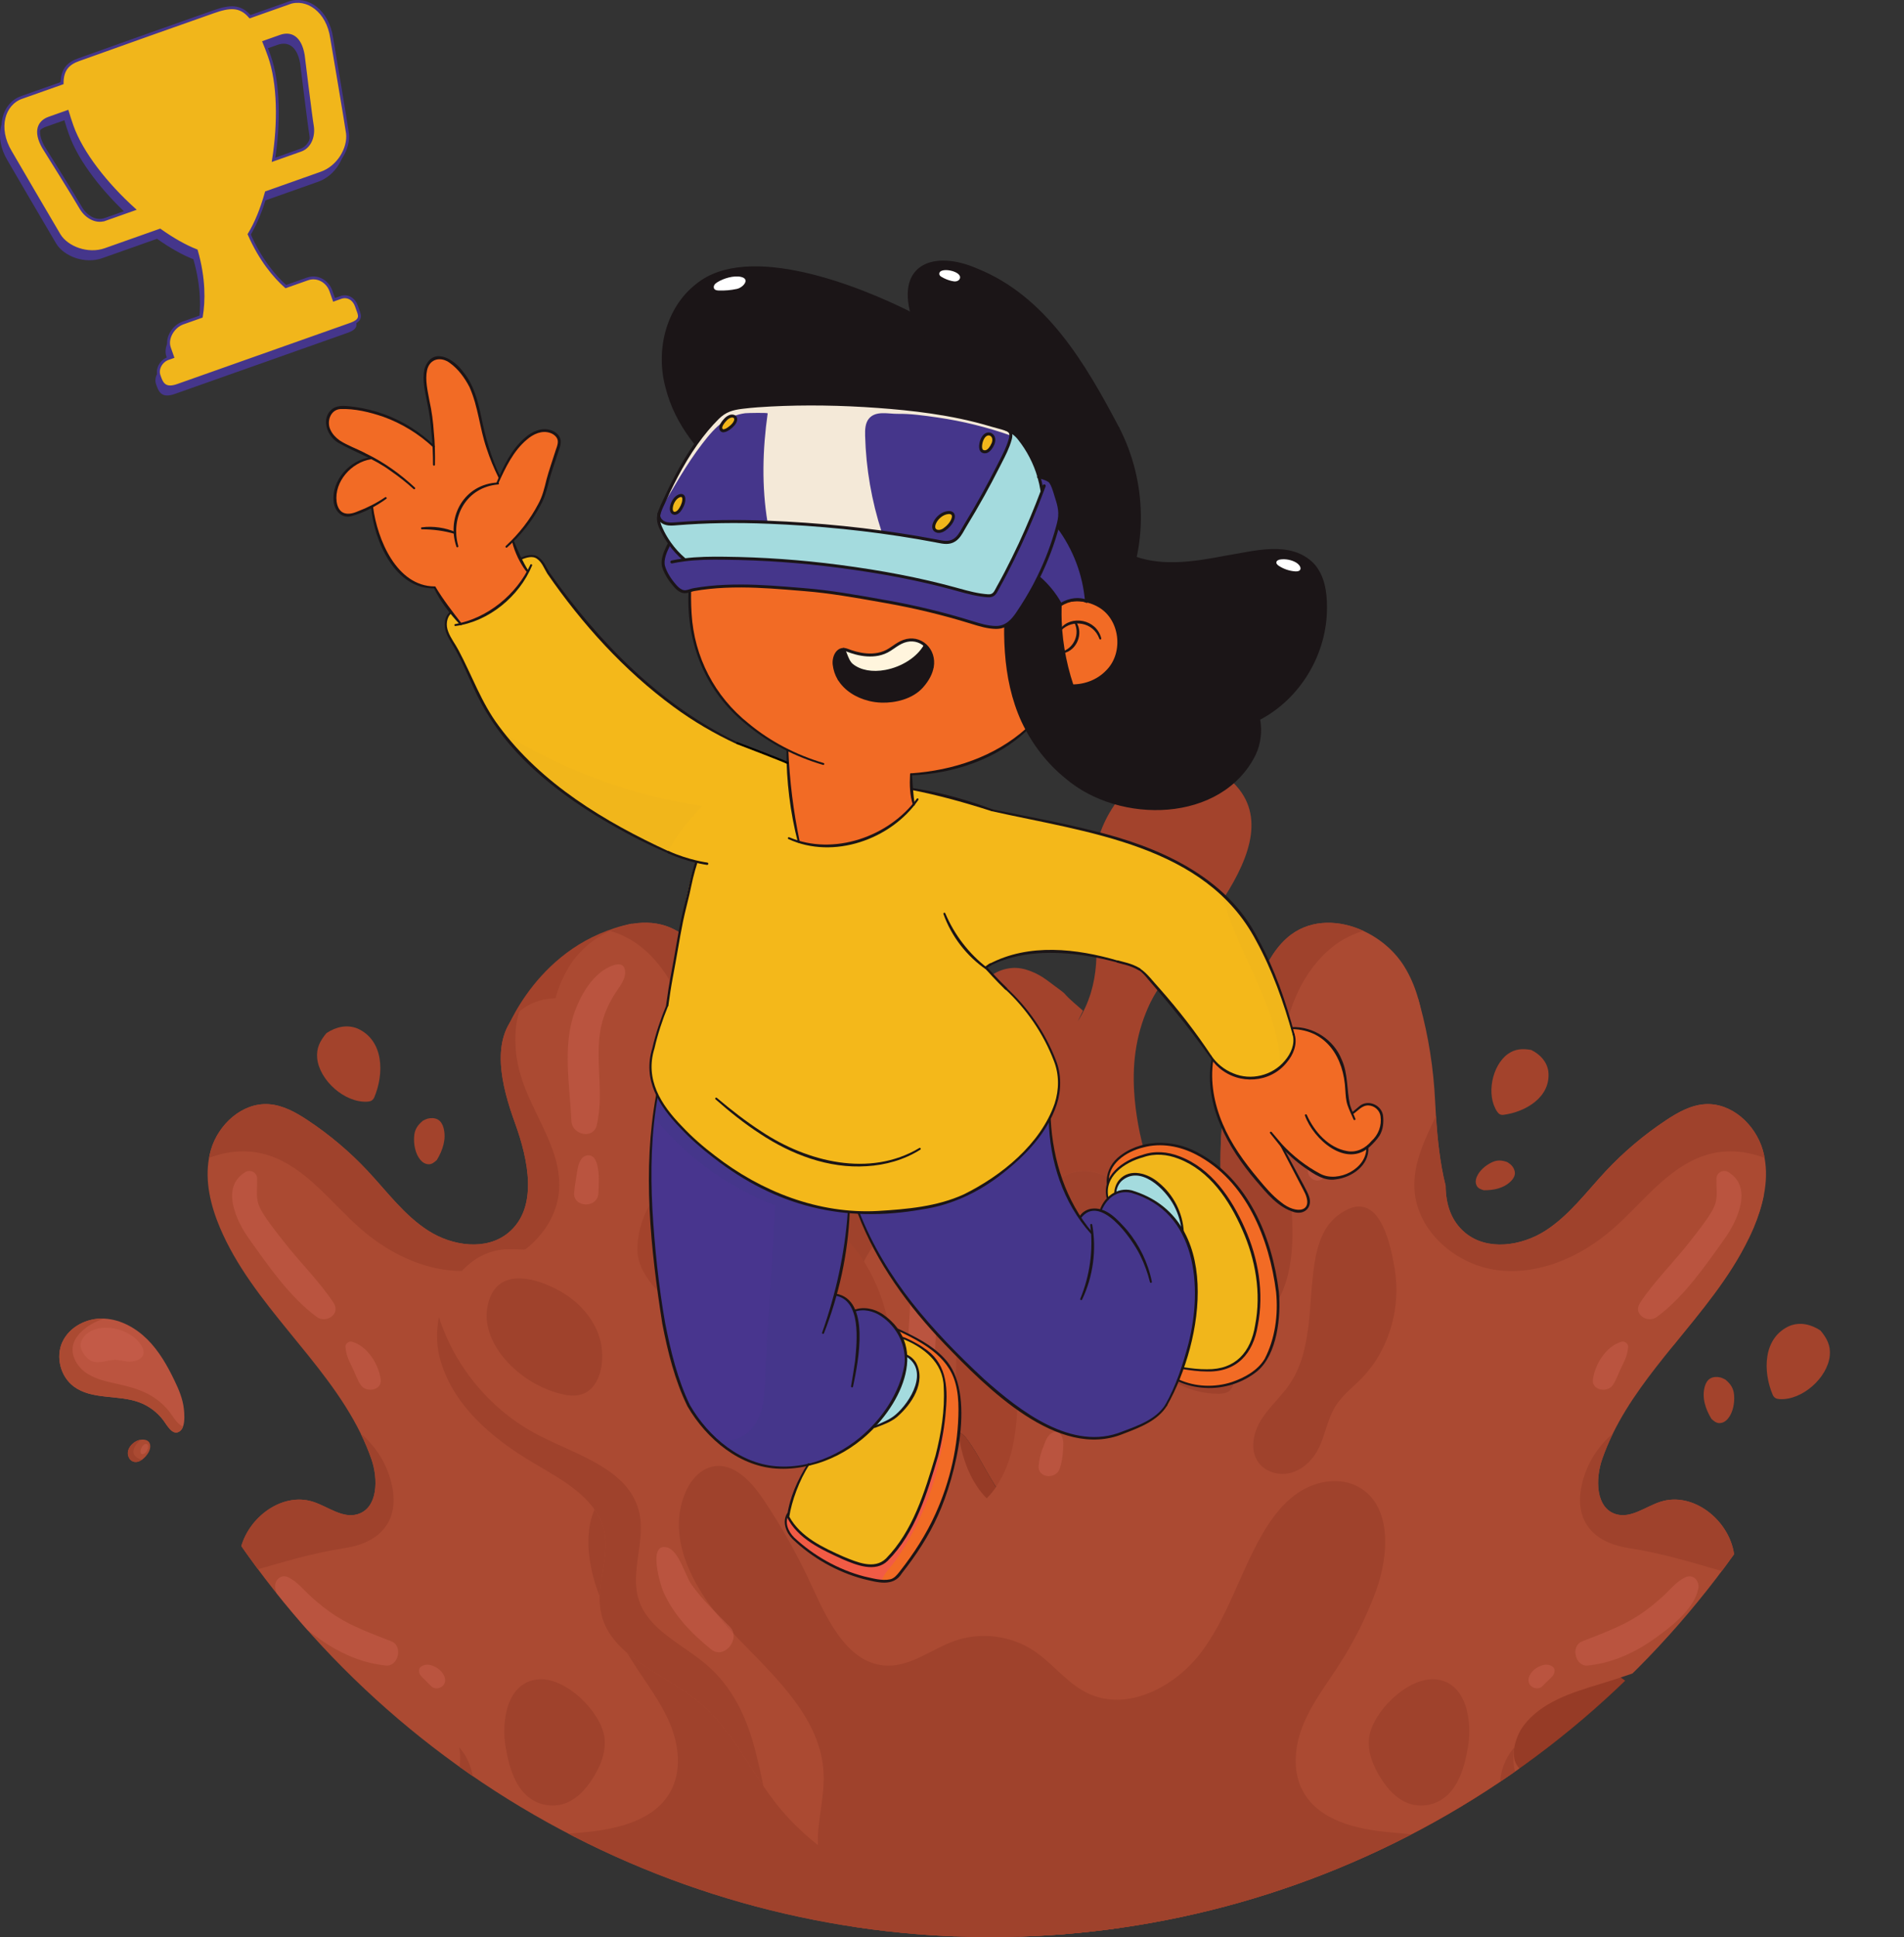 <svg viewBox="0 0 561.02 570.7" xmlns:xlink="http://www.w3.org/1999/xlink" xmlns="http://www.w3.org/2000/svg" data-name="Layer 2" id="Layer_2">
  <rect x="0" y="0" width="561.02" height="570.7" fill="#333333" stroke="none"/>
  <defs>
    <style>
      .cls-1, .cls-2 {
        fill: none;
      }

      .cls-3 {
        fill: #9f422c;
      }

      .cls-4 {
        fill: #1a1315;
      }

      .cls-5 {
        fill: #d16454;
        opacity: .39;
      }

      .cls-6 {
        fill: #ab4a32;
      }

      .cls-7 {
        fill: #a4dbde;
      }

      .cls-8 {
        fill: #fff5dd;
      }

      .cls-9 {
        fill: #7a2c19;
      }

      .cls-10 {
        fill: #f26b25;
      }

      .cls-11 {
        fill: #f4b81a;
      }

      .cls-12 {
        fill: #45368b;
      }

      .cls-13 {
        fill: #f4e9d8;
      }

      .cls-2 {
        stroke: #1a1315;
        stroke-linecap: round;
        stroke-linejoin: round;
        stroke-width: .69px;
      }

      .cls-14 {
        fill: #fff;
      }

      .cls-15 {
        fill: #f15b45;
      }

      .cls-16 {
        fill: #c22b28;
      }

      .cls-17, .cls-18 {
        fill: #a3432c;
      }

      .cls-19 {
        fill: #bb583b;
      }

      .cls-20 {
        stroke: #45368b;
        stroke-miterlimit: 10;
        stroke-width: .85px;
      }

      .cls-20, .cls-21 {
        fill: #f1b61b;
      }

      .cls-22 {
        fill: #48358e;
      }

      .cls-18 {
        opacity: .68;
      }

      .cls-23 {
        fill: #1b1517;
      }

      .cls-24 {
        fill: #bb543f;
      }

      .cls-25 {
        clip-path: url(#clippath);
      }
    </style>
    <clipPath id="clippath">
      <circle r="269.15" cy="301.55" cx="291.87" class="cls-1"></circle>
    </clipPath>
  </defs>
  <g data-name="Layer 1" id="Layer_1-2">
    <g>
      <g class="cls-25">
        <g>
          <path d="M148.88,304.31s9.56-26.61,37.41-32.22l.21,29.72-18.5,5.4-19.12-2.91Z" class="cls-17"></path>
          <g>
            <g>
              <g>
                <path d="M444.08,342.35c.4.27.87.55,1.21.89.61.61,1.07,1.49,1.08,2.37,0,.89-.5,1.7-1.11,2.32-2.13,2.18-5.19,2.77-8.1,2.73-.79-.27-1.59-.5-2.02-1.29-.42-.79-.39-1.63-.08-2.46.72-1.95,2.63-3.56,4.45-4.44,1.62-.78,2.91-.69,4.57-.12Z" class="cls-17"></path>
                <path d="M519.78,470.57c.45-1.87,1.91-3.4,3.78-3.86.01,0,.02,0,.04,0,2.88-.8,5.13,1.64,5.5,4.33.39,2.68-.71,4.67-2.26,6.75-2.73,2.61-5.69,3.26-6.91-1.05-.59-1.99-.63-4.14-.14-6.16Z" class="cls-17"></path>
                <path d="M451.16,309.32c2.59,1.28,4.61,3.36,5.06,6.31.85,7.58-6.73,12.01-13.31,12.83-.84.06-1.32-.3-1.78-.97-3.26-4.84-1.55-13.51,3.13-16.94,2.19-1.57,4.32-1.65,6.89-1.22Z" class="cls-17"></path>
                <path d="M317.56,300.93c14.13-22.51-5.53-44.35,13.11-66.81,5.24-6.35,13.62-10.53,21.95-9.18,2.83.46,5.53,1.57,7.87,3.21,24.73,18.01-13.16,50.18-21.47,67.11-4.08,8.43-5.43,17.19-4.83,26.49.72,11.62,4.76,29.36,13.81,37.09,16.57,13.74,23.28-22.72,27.7-32.7,1.06-2.61,2.32-5.1,3.74-7.51,4.61-7.58,10.91-15.55,20.36-16.47h.07c4.68-.41,10.26.82,13.89,3.94,12.75,11.01-12.58,31.59-11.28,47.11.1.99.27,1.93.56,2.83.89,3.45,3.02,6.37,5.84,8.77.05.05.1.07.14.12,6.42,4.73,13.84,6.11,21.59,5.72,13.14-.6,27.21-6.16,39-8.79,2.54-.6,5.07-1.13,7.61-1.64,9.27-1.86,18.64-3.14,27.94-4.93,2.63-.51,5.26-1.06,7.9-1.67,1.26-.29,2.54-.6,3.79-.92.97-.24,1.93-.48,2.9-.75-.63,3.28-1.69,6.54-2.99,9.64-.48,1.13-.99,2.25-1.52,3.33-2.32.7-4.64,1.47-6.91,2.32-.85.31-1.67.63-2.49.97-5.48,2.1-10.82,4.56-16.16,7.34-3.53,1.81-7.03,3.77-10.55,5.84-33.61,19.87-64.19,54.07-74.04,92.51-3.28,12.8-3.07,25.5-4.35,38.52-3.79-6.47-5.72-13.91-6.4-21.61-.99-11.33.75-23.23,3.5-33.57,1.45-5.48,3.55-10.91,6.16-16.18,6.16-12.58,15.14-24.29,24.73-33.71,4.25-4.18,9.37-7.51,13.45-12-17.68,10.24-31.83,25.19-41.85,42.77-2.58,4.52-4.88,9.22-6.91,14.05-5.96,14.03-7.61,30.43-9.9,45.45-4.15-11.16-12.65-17.82-21.88-24.05-6.06-4.15-12.48-8.09-18.11-12.99-11.11-9.03-23.57-27.41-30.84-46.39-.05-.12-.1-.24-.14-.36s-.1-.24-.12-.36c-.51-1.33-.99-2.68-1.42-4.01-.46-1.38-.89-2.78-1.3-4.15-.65-2.29-1.23-4.56-1.71-6.81-.94-4.59-1.47-9.08-1.47-13.33,0-1.26.05-2.51.14-3.74.19-2.44.58-4.76,1.21-6.98.31-1.11.68-2.17,1.09-3.21.58-1.4,1.33-2.63,2.22-3.65.22-.27.46-.51.7-.75.82-.8,1.71-1.47,2.68-2h.02c1.96-1.11,4.18-1.67,6.54-1.74,1.3-.07,2.63.02,3.98.24-1.79-1.57-4.64-2.78-7.51-3.48-2.13-.48-4.27-.7-6.04-.56-.29.02-.6.07-.89.12-.56.12-1.11.27-1.62.48-.43.14-.85.36-1.23.58-.41.24-.82.51-1.21.85-.34.24-.65.53-.97.85-.97,1.01-1.81,2.22-2.49,3.6-.27.53-.51,1.11-.77,1.69-.24.63-.46,1.23-.65,1.88-.19.63-.36,1.26-.53,1.91-.1.36-.17.7-.24,1.04-.14.68-.27,1.35-.39,2.03-1.21,7.08-.85,14.95-.31,19.54,1.06,10.6,3.69,21.01,7.75,30.84,1.21,2.9,2.54,5.75,4.01,8.55.8,1.52,1.62,3.02,2.49,4.52,4.13,7.08,9.08,13.69,14.71,19.68,3.74,3.98,7.78,7.7,12.1,11.08,5.36,4.25,11.28,7.8,16.64,12.12.58.43,1.16.92,1.71,1.4,23.42,21.23,28.74,50.52,11.95,77.61,4.3-20.16,2.87-37.94-8.67-55.66-3.55-5.43-7.65-9.85-12.12-13.64-14.97-12.85-33.61-18.96-46.12-35.23-1.86-2.41-3.62-4.93-5.31-7.46-2.05-3.14-4.01-6.35-5.92-9.56-.7-1.16-1.4-2.29-2.08-3.45-2.17-3.69-4.23-7.85-6.88-11.2-.7-.89-1.59-1.4-2.61-1.88-4.32-22.75-13.69-49.24-34.05-62.62-5.43-3.57-13.18-6.33-16.69-12.05-1.84-2.95-2.97-7.08-2.1-10.48.56-2.17,2.85-4.25,4.78-5.26,2.63-1.4,5.51-1.33,8.31-.48,16.37,4.95,27.26,23.04,34.99,37.14-1.23-10.31-1.76-20.84-3.16-31.1-1.52-11.08-5.82-11.69-13.67-17.7-2.68-2.05-4.93-4.85-5.24-8.36-.48-5.65,4.83-10.58,10.34-10.53,4.08-.02,5.7,2.17,6.5,5.07,1.93,6.91,11.71,6.76,13.11-.27,1.14-5.58,1.67-11.62,4.15-14.75,2.27-2.9,5.34-4.73,9.06-5.02,3.43-.29,7.39,1.48,10.19,3.55,9.27,6.84,1.52,1.19,10.69,9.04" class="cls-17"></path>
                <path d="M466.87,433.08c-15.38,30.62-11.9,42.57-2.08,51.58,2.05,1.91,4.37,3.67,6.86,5.43,1.88,1.35,3.86,2.7,5.89,4.13,10.31,7.24,21.76,16.35,27.96,35.43,2.03,7.03,2.25,14.39-.99,21.13-2.27,4.73-6.04,8.33-10.46,10.94-2.39,1.45-4.97,2.58-7.61,3.48-17.46,5.92-36.32,3.31-53.37,11.76-.72.36-1.42.72-2.1,1.11-24.78,13.72-34.97,45.3-67.08,46.51-9.61.36-18.86-1.81-27.43-6.11-9.85-4.97-18.33-12.51-23.54-22.14-1.28-2.37-2.37-4.88-3.24-7.49-1.81-5.51-2.66-11.2-3.55-16.9-.36-2.25-.72-4.47-1.16-6.69-3.6-18.98-15.12-35.47-33.13-43.27-5.46-2.39-11.25-3.96-17.15-4.64-4.23-.46-8.5-.53-12.77-.27-1.88.1-3.77.27-5.63.48-3.79.51-8.45,1.38-12.94,1.47-1.09.05-2.15.02-3.19-.07h-.02c-5.58-.39-10.5-2.54-12.61-8.81-.82-2.41-.99-5.14-.63-7.82.31-2.44,1.04-4.83,2.1-6.88.46-.92,1.01-1.81,1.59-2.68.77-1.21,1.62-2.37,2.41-3.53.85-.89,1.69-1.71,2.58-2.44.29-.27.58-.51.87-.7.31-.29.63-.53.97-.75.51-.39,1.01-.72,1.55-1.06.6-.39,1.23-.77,1.86-1.11.63-.34,1.26-.68,1.91-.99,1.3-.63,2.63-1.16,3.98-1.67.7-.24,1.38-.48,2.08-.7.1-.02.19-.07.29-.1.6-.17,1.21-.36,1.84-.53,1.42-.41,2.9-.77,4.39-1.14,2.92-.51,5.7-1.04,8.33-1.64,20.48-4.68,32.79-12.89,37.09-29.17,1.86-6.95,2.22-15.41,1.13-25.67h.02c1.01.48,1.91.99,2.61,1.88,2.66,3.36,4.71,7.51,6.88,11.2.68,1.16,1.38,2.32,2.05,3.48.97,1.59,1.93,3.19,2.92,4.78.99,1.59,1.98,3.19,3.02,4.76,1.69,2.54,3.45,5.05,5.31,7.46,12.51,16.28,31.15,22.39,46.12,35.23,4.47,3.79,8.57,8.21,12.12,13.64,11.54,17.72,12.97,35.5,8.67,55.66,16.78-27.09,11.47-56.39-11.95-77.61-.56-.48-1.14-.97-1.71-1.4-5.36-4.32-11.28-7.87-16.64-12.12-4.32-3.38-8.36-7.1-12.1-11.08-5.63-5.99-10.58-12.61-14.71-19.68-.87-1.5-1.69-2.99-2.49-4.52t0-.02c-1.47-2.8-2.8-5.63-4.01-8.52-4.06-9.83-6.69-20.24-7.75-30.84-.53-4.59-.89-12.46.31-19.54.12-.68.24-1.35.39-2.03.07-.34.14-.68.24-1.04.17-.65.34-1.28.53-1.91.19-.65.41-1.26.65-1.88.27-.58.51-1.16.77-1.69.68-1.38,1.52-2.58,2.49-3.6.31-.31.63-.6.97-.85.39-.34.8-.6,1.21-.85.39-.22.8-.41,1.23-.58.51-.22,1.06-.36,1.62-.48.29-.05.6-.1.89-.12,1.76-.14,3.91.07,6.04.56,2.87.7,5.72,1.91,7.51,3.48-1.35-.22-2.68-.31-3.98-.24-2.37.07-4.59.63-6.54,1.74h-.02c-.97.53-1.86,1.21-2.68,2-.24.22-.48.48-.7.75-.89,1.01-1.64,2.25-2.22,3.65-.41,1.04-.77,2.1-1.09,3.21-.46,1.67-.8,3.38-1.01,5.17-.07.6-.14,1.21-.19,1.81-.1,1.23-.14,2.49-.14,3.74,0,4.25.53,8.74,1.47,13.33.48,2.25,1.04,4.52,1.71,6.81.41,1.38.85,2.78,1.3,4.15.43,1.35.92,2.68,1.42,4.01.02.12.07.24.12.36h.02c.02.12.07.24.12.36,7.27,18.98,19.73,37.36,30.84,46.39,5.63,4.9,12.03,8.84,18.09,12.99h.02c9.22,6.23,17.72,12.9,21.88,24.05,2.29-15.02,3.94-31.42,9.9-45.45,2.03-4.83,4.32-9.54,6.91-14.05,10.02-17.58,24.17-32.53,41.85-42.77-4.08,4.49-9.2,7.82-13.45,12-9.59,9.42-18.57,21.13-24.73,33.71v.02c-2.61,5.26-4.71,10.67-6.16,16.16-2.75,10.34-4.49,22.24-3.5,33.57.68,7.7,2.61,15.14,6.4,21.61,1.28-13.02,1.06-25.72,4.35-38.52,9.85-38.44,40.42-72.64,74.04-92.51,3.53-2.08,7-4.03,10.53-5.82-.02-.02.02-.02.02-.02,5.34-2.78,10.65-5.24,16.13-7.34h.02c.82-.34,1.64-.65,2.49-.97,2.27-.85,4.59-1.62,6.91-2.32-5.53,11.47-13.96,21.37-22.1,31.39,0,0-.02.02-.05.05-10.19,10.09-18.93,22.14-26.22,36.71Z" class="cls-9"></path>
                <path d="M466.87,433.08c-15.38,30.62-11.9,42.57-2.08,51.58,2.05,1.91,4.37,3.67,6.86,5.43,1.88,1.35,3.86,2.7,5.89,4.13,10.31,7.24,21.76,16.35,27.96,35.43,2.03,7.03,2.25,14.39-.99,21.13-2.27,4.73-6.04,8.33-10.46,10.94-2.39,1.45-4.97,2.58-7.61,3.48-17.46,5.92-36.32,3.31-53.37,11.76-.72.36-1.42.72-2.1,1.11-24.78,13.72-34.97,45.3-67.08,46.51-9.61.36-18.86-1.81-27.43-6.11-9.85-4.97-18.33-12.51-23.54-22.14-1.28-2.37-2.37-4.88-3.24-7.49-1.81-5.51-2.66-11.2-3.55-16.9-.36-2.25-.72-4.47-1.16-6.69-3.6-18.98-15.12-35.47-33.13-43.27-5.46-2.39-11.25-3.96-17.15-4.64-4.23-.46-8.5-.53-12.77-.27-1.88.1-3.77.27-5.63.48-3.79.51-8.45,1.38-12.94,1.47-1.09.05-2.15.02-3.19-.07h-.02c-5.58-.39-10.5-2.54-12.61-8.81-.82-2.41-.99-5.14-.63-7.82.31-2.44,1.04-4.83,2.1-6.88.46-.92,1.01-1.81,1.59-2.68.77-1.21,1.62-2.37,2.41-3.53.85-.89,1.69-1.71,2.58-2.44.29-.27.58-.51.87-.7.31-.29.63-.53.97-.75.51-.39,1.01-.72,1.55-1.06.6-.39,1.23-.77,1.86-1.11.63-.34,1.26-.68,1.91-.99,1.3-.63,2.63-1.16,3.98-1.67.7-.24,1.38-.48,2.08-.7.1-.02.19-.07.29-.1.6-.17,1.21-.36,1.84-.53,1.42-.41,2.9-.77,4.39-1.14,2.92-.51,5.7-1.04,8.33-1.64,20.48-4.68,32.79-12.89,37.09-29.17,1.86-6.95,2.22-15.41,1.13-25.67h.02c1.01.48,1.91.99,2.61,1.88,2.66,3.36,4.71,7.51,6.88,11.2.68,1.16,1.38,2.32,2.05,3.48.97,1.59,1.93,3.19,2.92,4.78.99,1.59,1.98,3.19,3.02,4.76,1.69,2.54,3.45,5.05,5.31,7.46,12.51,16.28,31.15,22.39,46.12,35.23,4.47,3.79,8.57,8.21,12.12,13.64,11.54,17.72,12.97,35.5,8.67,55.66,16.78-27.09,11.47-56.39-11.95-77.61-.56-.48-1.14-.97-1.71-1.4-5.36-4.32-11.28-7.87-16.64-12.12-4.32-3.38-8.36-7.1-12.1-11.08-5.63-5.99-10.58-12.61-14.71-19.68-.87-1.5-1.69-2.99-2.49-4.52t0-.02c-1.47-2.8-2.8-5.63-4.01-8.52-4.06-9.83-6.69-20.24-7.75-30.84-.53-4.59-.89-12.46.31-19.54.12-.68.24-1.35.39-2.03.07-.34.14-.68.24-1.04.17-.65.34-1.28.53-1.91.19-.65.41-1.26.65-1.88.27-.58.51-1.16.77-1.69.68-1.38,1.52-2.58,2.49-3.6.31-.31.63-.6.97-.85.39-.34.8-.6,1.21-.85.39-.22.8-.41,1.23-.58.51-.22,1.06-.36,1.62-.48.29-.05.6-.1.89-.12,1.76-.14,3.91.07,6.04.56,2.87.7,5.72,1.91,7.51,3.48-1.35-.22-2.68-.31-3.98-.24-2.37.07-4.59.63-6.54,1.74h-.02c-.97.53-1.86,1.21-2.68,2-.24.22-.48.48-.7.75-.89,1.01-1.64,2.25-2.22,3.65-.41,1.04-.77,2.1-1.09,3.21-.46,1.67-.8,3.38-1.01,5.17-.07.6-.14,1.21-.19,1.81-.1,1.23-.14,2.49-.14,3.74,0,4.25.53,8.74,1.47,13.33.48,2.25,1.04,4.52,1.71,6.81.41,1.38.85,2.78,1.3,4.15.43,1.35.92,2.68,1.42,4.01.02.12.07.24.12.36h.02c.02.12.07.24.12.36,7.27,18.98,19.73,37.36,30.84,46.39,5.63,4.9,12.03,8.84,18.09,12.99h.02c9.22,6.23,17.72,12.9,21.88,24.05,2.29-15.02,3.94-31.42,9.9-45.45,2.03-4.83,4.32-9.54,6.91-14.05,10.02-17.58,24.17-32.53,41.85-42.77-4.08,4.49-9.2,7.82-13.45,12-9.59,9.42-18.57,21.13-24.73,33.71v.02c-2.61,5.26-4.71,10.67-6.16,16.16-2.75,10.34-4.49,22.24-3.5,33.57.68,7.7,2.61,15.14,6.4,21.61,1.28-13.02,1.06-25.72,4.35-38.52,9.85-38.44,40.42-72.64,74.04-92.51,3.53-2.08,7-4.03,10.53-5.82-.02-.02.02-.02.02-.02,5.34-2.78,10.65-5.24,16.13-7.34h.02c.82-.34,1.64-.65,2.49-.97,2.27-.85,4.59-1.62,6.91-2.32-5.53,11.47-13.96,21.37-22.1,31.39,0,0-.02.02-.05.05-10.19,10.09-18.93,22.14-26.22,36.71Z" class="cls-18"></path>
                <path d="M445.3,539.1c-.23,1.89-7.77,6.51-9.74,8.09-11.81,9.48-20.78,20.79-29.54,33.02.84-5.37,3.99-11.83,6.67-16.6,7.77-13.82,17.63-20.31,32.61-24.52Z" class="cls-19"></path>
                <path d="M310.64,557.89c2.45,3.78,2.86,10.13,4.13,14.52,4.23,14.69,15.88,29.49,29.25,36.81,11.74,6.43,22.02,4.51,34.24.93-1.81,1.16-3.7,2.22-5.56,3.29-15.69,7.48-35.62,5.69-48.25-6.8-13.66-13.32-13.49-31.1-13.8-48.77Z" class="cls-19"></path>
                <path d="M235.34,478.05c8.85,5.92,18.59,9.64,27.66,15.06,12.2,7.28,26.82,23.42,33.37,35.99,1.92,3.68,2.94,7.41,4.16,11.34-12.37-24.81-34.4-34.74-61.05-37.24-8.02-1.07-20.5.12-25.27-7.66-1.04-1.86-1.06-4.23-1.21-6.31,6.2-6.6,13.75-9.15,22.32-11.16Z" class="cls-17"></path>
              </g>
              <g>
                <path d="M452.18,388.02h0c.78,3.89.77,7.92-.17,11.71-3.46,13.93-15.43,24.08-27.8,31.35-8.6,5.05-18.72,10.45-20.77,20.22-1.59,7.62,2.47,15.52,1.12,23.19-2.36,13.44-18.6,18.4-29.11,27.1-8.01,6.63-12.97,16.02-18.86,24.64-1.27,1.85-2.57,3.66-3.96,5.42-26.21,32.9-88.25,45.81-128.31,46.84-17.79.45-35.51-1.62-53.29-1.65-2.68-.01-5.34.08-7.99.24-14.39.84-28.49,3.4-43.11.89-12.44-2.14-24.73-7.64-33.1-16.93-1.21-1.33-2.32-2.74-3.35-4.22-1.65-2.39-3.08-5.06-3.25-7.95-.28-4.64,2.72-8.89,6.2-11.97,7.81-6.91,18.35-13.53,28.61-11.65,4.13.76,6.43.89,10.48-.22,6.12-1.68,7.06.92,5.87-5.46l-4.84-2.86c-.43-2.33-12.26-1.45-13.65-3.3-5.2-6.92-.74-9.6-9.03-12.11-9.64-2.92-13.15-11.21-21.07-17.42-6.37-4.99-11.34-12.4-12.26-20.28-.23-1.92-.22-3.87.07-5.83,1.48-9.95,12.1-18.41,21.67-15.31,4.4,1.42,8.64,4.98,13.08,3.66,6.02-1.79,6.14-10.34,4.07-16.27-.9-2.57-1.95-5.05-3.13-7.47h0c-10.69-21.85-31.97-38.11-41.53-60.77-2.72-6.45-4.43-13.64-3.18-20.46.14-.8.33-1.61.56-2.4,2.19-7.5,9.24-13.96,17.04-13.43,4.2.28,8.03,2.44,11.54,4.77,6.43,4.27,12.37,9.29,17.65,14.94,5.73,6.13,10.8,13.09,17.87,17.59,7.08,4.51,17.05,5.93,23.52.59,8.93-7.37,5.9-21.52,1.96-32.39-3.96-10.88-7.42-24.77,1.08-32.62.22-.2.45-.4.68-.58,5.07-4.11,12.63-4.45,18.72-1.95,6.37,2.62,11.33,7.84,15.24,13.51,15.98,23.13,16.46,53.12,22.21,80.64.97,4.61,2.16,9.33,5.06,13.05.82,1.04,1.79,1.97,2.89,2.75,2.79,2,6.3,2.96,9.51,1.88,4.18-1.41,6.66-5.7,8.13-9.87,5.97-17.03,2.84-39.53,17.8-49.63,3.38-2.28,7.59-3.59,11.58-2.76,5.02,1.04,8.69,5.14,11.16,9.75.44.81.85,1.65,1.2,2.47,7.6,17.43,4.11,37.39,4.72,56.39.29,8.75,1.63,17.87,6.77,24.94,3.9,5.38,10.54,9.13,16.99,9.01,2.05-.03,4.06-.45,5.97-1.33,9.76-4.5,11.66-17.21,13-27.88,1.35-10.66,5.63-23.5,16.25-25.13,2.55-.39,5.17-.03,7.71-.46,6.94-1.17,11.7-8.05,12.98-14.97,1.28-6.93-.1-14.02-.91-21.01-2.7-23.25,1.04-47.23,10.71-68.56,2.24-4.96,4.95-9.95,9.34-13.17,6.14-4.5,14.21-4.26,21.19-1.04h0c4.88,2.24,9.24,5.93,12.04,10.44,6.82,11,6.68,24.87,5.06,37.7-1.62,12.83-4.49,25.81-2.38,38.58.24,1.49.58,3.02,1.45,4.26,2.87,4.08,9.07,2.69,14.06,2.81,10.45.24,18.16,9.55,20.23,19.98Z" class="cls-6"></path>
                <path d="M401.73,274.25c-4.03,1.21-7.78,3.24-11.23,6.58-9.67,9.31-13.2,23.44-13.35,36.86-.15,13.41,2.61,26.69,3.5,40.08.77,11.44-.51,24.39-9.3,31.75-8.7,7.28-22.2,6.75-30.5,14.49-6.7,6.25-8.18,16.1-11.18,24.77-2.42,7.03-6.4,13.99-12.97,17.5-3.36,1.8-7.5,2.31-11.21,1.52,2.05-.03,4.06-.45,5.97-1.33,9.76-4.5,11.66-17.21,13-27.88,1.35-10.66,5.63-23.5,16.25-25.13,2.55-.39,5.17-.03,7.71-.46,6.94-1.17,11.7-8.05,12.98-14.97,1.28-6.93-.1-14.02-.91-21.01-2.7-23.25,1.04-47.23,10.71-68.56,2.24-4.96,4.95-9.95,9.34-13.17,6.14-4.5,14.21-4.26,21.19-1.04Z" class="cls-3"></path>
                <path d="M164.75,350.43c-.74,12.33-12.26,22.25-24.51,23.77-12.26,1.52-24.57-3.98-33.87-12.1-8.8-7.66-16.01-17.98-27.07-21.67-5.77-1.93-12.09-1.48-17.71.71.14-.8.33-1.61.56-2.4,2.19-7.5,9.24-13.96,17.04-13.43,4.2.28,8.03,2.44,11.54,4.77,6.43,4.27,12.37,9.29,17.65,14.94,5.73,6.13,10.8,13.09,17.87,17.59,7.08,4.51,17.05,5.93,23.52.59,8.93-7.37,5.9-21.52,1.96-32.39-3.96-10.88-7.42-24.77,1.08-32.62.22-.2.76-2,.98-2.19-2.49,5.33-2.28,12.8-1.04,18.32,2.8,12.48,12.76,23.32,12,36.09Z" class="cls-3"></path>
                <path d="M115.25,436.59c2.84,11.22-2.95,17.82-13.54,19.48-10.47,1.64-18.03,4.1-28,6.91-1.14.32-2.2.52-3.18.61-.23-1.92-.22-3.87.07-5.83,1.48-9.95,12.1-18.41,21.67-15.31,4.4,1.42,8.64,4.98,13.08,3.66,6.02-1.79,6.14-10.34,4.07-16.27-.9-2.57-1.95-5.05-3.13-7.47,4.37,3.63,7.55,8.71,8.95,14.22Z" class="cls-3"></path>
                <path d="M135.59,535.68c-6.21,5.56-15.81,3.1-24.13,3.74-15.15,1.18-21.27,10.22-24.63,21.6-1.21-1.33-2.32-2.74-3.35-4.22-1.65-2.39-3.08-5.06-3.25-7.95-.28-4.64,2.72-8.89,6.2-11.97,7.81-6.91,18.86-9.99,29.12-8.1,4.13.76,8.35,2.26,12.4,1.15,6.12-1.68,8.55-8.74,7.37-15.12.15.17.3.34.44.51,4.74,5.8,5.42,15.36-.16,20.36Z" class="cls-3"></path>
                <path d="M275.8,354.98c-.12,0-.24.02-.35.04-12.86,1.67-20.47,13.02-24.14,24.58-2,6.31-3.17,13.01-6.63,18.65-4.6,7.51-13.23,12.36-22.04,12.39-1.19,0-2.48-.11-3.38-.89-.87-.75-1.19-1.96-1.43-3.09-.08-.35-.15-.69-.22-1.05,2.79,2,6.3,2.96,9.51,1.88,4.18-1.41,6.66-5.7,8.13-9.87,5.97-17.03,2.84-39.53,17.8-49.63,3.38-2.28,7.59-3.59,11.58-2.76,5.02,1.04,8.69,5.14,11.16,9.75Z" class="cls-3"></path>
                <path d="M452.18,388.03c.78,3.89.77,7.91-.17,11.7-3.46,13.93-15.43,24.08-27.8,31.35-8.6,5.05-18.72,10.45-20.77,20.22-1.59,7.62,2.47,15.52,1.12,23.19-2.36,13.44-18.6,18.4-29.11,27.1-8.01,6.63-12.97,16.02-18.86,24.64.85-4.57,1.96-8.83,2.59-11.22,2.44-9.38,6.75-18.24,14.24-24.62,7.09-6.05,16.99-10.14,19.86-19,2.71-8.36-2.16-17.62-.03-26.15,3.1-12.43,18.15-16.5,29.54-22.38,13.86-7.14,24.67-19.98,29.4-34.84Z" class="cls-3"></path>
                <path d="M270.24,596.09c-13.48,1.92-28.01-.2-38.9-8.37-8.16-6.13-13.82-15.22-22.34-20.86-15.68-10.37-36.25-6.54-55.01-5.32-5.31.35-12.32-.85-13.12-6.11-.41-2.7,1.21-5.32,3.16-7.23,7.06-6.9,17.93-7.47,27.77-8.35,9.84-.88,20.97-3.37,25.75-12.01,3.34-6.04,2.53-13.64-.13-20.01-2.66-6.37-6.96-11.89-10.68-17.7-4.29-6.7-7.86-13.86-10.61-21.33-3.93-10.67-4.8-25.32,5.18-30.76,5.21-2.84,11.88-1.87,16.93,1.24,5.05,3.11,8.7,8.05,11.63,13.2,6.36,11.19,9.95,23.95,17.67,34.24,7.72,10.29,21.86,17.69,33.47,12.15,6.13-2.93,10.3-8.82,15.96-12.57,6.73-4.45,15.55-5.55,23.17-2.9,6.78,2.36,12.87,7.55,20.04,7.33,11.16-.34,17.25-12.72,21.87-22.88,4.15-9.12,9.05-17.91,14.65-26.23,3.49-5.2,8.72-10.83,14.85-9.54,3.91.82,6.72,4.34,8.21,8.05,5.99,14.89-4.55,31.09-15.72,42.62-11.17,11.53-24.44,23.64-25.19,39.67-.33,7,1.88,13.91,1.69,20.91-.89,32.21-43.89,49.01-70.31,52.76Z" class="cls-3"></path>
                <path d="M187.57,358.27c4.07,3.21,5.77,8.57,6.6,13.69,1.96,12.19.45,25.67,7.4,35.88,2.5,3.68,5.96,6.65,8.33,10.42,2.37,3.77,3.44,8.93.86,12.55-2.02,2.83-5.92,3.97-9.3,3.17-3.38-.8-6.2-3.29-7.94-6.3-2.41-4.17-2.92-9.26-5.46-13.35-2-3.22-5.11-5.57-7.76-8.29-8.22-8.43-11.66-20.99-9.68-32.51,1.39-8.05,4.97-24.7,16.96-15.25Z" class="cls-3"></path>
                <path d="M437.96,385.29c.94,5.54-1.7,11.16-5.41,15.38-4.13,4.71-9.66,8.17-15.7,9.84-2.45.68-5.15,1.04-7.46,0-3.06-1.38-4.63-4.85-5.11-8.17-1.4-9.62,4.59-17.84,12.7-22.22,7.66-4.13,18.95-6.79,20.98,5.18Z" class="cls-3"></path>
                <path d="M178.09,511.91c.57,4.25-1.18,8.49-3.49,12.1-1.91,2.97-4.35,5.76-7.61,7.1-3.2,1.31-7.01,1.02-9.97-.75-5.12-3.07-6.93-9.52-8-15.4-1.35-7.37.11-19.64,9.87-20.21,8.02-.46,18.19,9.57,19.22,17.16Z" class="cls-3"></path>
                <path d="M192.56,338.71c-1.32-1.26-4.12-.29-3.86,1.73.3,2.27,1.04,4.17,2.3,6.08.76,1.15,2.24,1.62,3.49,1.03,1.18-.56,2.01-1.99,1.52-3.31-.79-2.14-1.78-3.94-3.45-5.53Z" class="cls-5"></path>
                <path d="M98.29,383.83c-4.27-6.45-10-12-14.74-18.11-2.19-2.83-4.54-5.69-6.37-8.77-2.15-3.61-1.3-5.85-1.41-9.77-.05-1.75-2-2.76-3.48-1.87-7.43,4.48-2.62,14.45,1.08,19.65,5.67,7.96,11.99,17.15,19.92,23.01,2.77,2.04,7.2-.79,4.99-4.12Z" class="cls-5"></path>
                <path d="M103.74,395.29c-.93-.27-2.05.58-1.95,1.57.2,2.08.8,3.65,1.76,5.49.97,1.87,1.59,4.01,2.78,5.74,1.6,2.33,6.32,1.56,5.84-1.75-.64-4.49-3.91-9.75-8.42-11.05Z" class="cls-5"></path>
                <path d="M115.41,483.6c-5.69-2.26-11.35-4.23-16.54-7.57-2.48-1.6-4.75-3.43-6.96-5.39-2.24-1.99-4.19-4.59-6.9-5.92-2.29-1.13-4.3.91-3.91,3.19,1.06,6.16,8.43,11.71,13.22,15.08,5.77,4.06,12.34,7,19.37,7.71,3.69.37,5.12-5.74,1.7-7.1Z" class="cls-5"></path>
                <path d="M130.82,493.64c-.78-1.51-1.95-2.4-3.53-2.95-.62-.21-1.21-.29-1.86-.21-.84.1-2.02.68-1.97,1.7.07,1.35.82,1.82,1.69,2.71.62.63,1.28,1.23,1.88,1.87.85.89,2.36.82,3.25.08.99-.82,1.11-2.1.53-3.21Z" class="cls-5"></path>
                <path d="M112.16,561.38c-2.18-2.43-5.72-4.11-7.34-6.95-1.2-2.09.92-4.21-1.4-6.03-.76-.59-1.88-.87-2.74-.26-.29.2-.51.41-.68.64-.09.05-.24.16-.45.37-.43.29-.8.65-1.1,1.07-.67.84-1.09,1.79-1.27,2.85-.33,2.01.34,4.04,1.39,5.75,2.52,4.1,6.86,7.35,11.76,7.36,2.61,0,3.36-3.11,1.83-4.81Z" class="cls-5"></path>
                <path d="M268.09,364.75c-1.21-.29-2.48.68-2.42,1.95.13,3.28,1.86,6.27,2.3,9.54.44,3.34.28,6.79.1,10.14-.43,8.03-1.2,16.06-1.25,24.1-.03,5.04,7.09,4.52,7.6-.17.99-9.21,1.62-18.74,1.63-28.01,0-5.91-.91-15.89-7.94-17.55Z" class="cls-5"></path>
                <path d="M274.13,426.27c-.65-1.6-1.11-3.4-2.76-4.23-.68-.34-1.71-.28-2.21.36-1.16,1.48-.96,3-.86,4.79.1,1.9.37,3.78,1.01,5.57,1.13,3.19,6.56,2.74,6.19-.98-.19-1.94-.63-3.71-1.36-5.52Z" class="cls-5"></path>
                <path d="M410.19,341.43c-.98-1.39-3.13-1.46-3.99.13-1.48,2.77-1.1,6.87-.99,9.93.16,4.63,7.55,4.39,7.14-.16-.16-1.76-.44-3.49-.72-5.23-.28-1.67-.43-3.25-1.44-4.67Z" class="cls-5"></path>
                <path d="M385.06,455.87c-3.6.88-5.32,8.18-7.29,10.96-3.24,4.58-7.37,8.45-11.29,12.43-3.38,3.43,1.59,9.82,5.51,6.67,5.76-4.63,11.06-10.12,14.09-16.98.81-1.83,4.68-14.46-1.01-13.07Z" class="cls-5"></path>
              </g>
              <g>
                <path d="M519.75,351.96c-.63,3.28-1.69,6.54-2.99,9.64-.48,1.13-.99,2.25-1.52,3.33-5.53,11.47-13.96,21.37-22.1,31.39,0,0-.02.02-.05.05-6.71,8.26-13.26,16.61-17.85,25.98l-.02.02c-1.18,2.41-2.22,4.88-3.12,7.46-2.08,5.92-1.96,14.49,4.06,16.28,4.44,1.3,8.69-2.25,13.09-3.67,9.59-3.09,20.19,5.36,21.68,15.31.29,1.96.29,3.91.07,5.84-.94,7.87-5.92,15.29-12.27,20.26-6.23,4.9-13.62,7.9-21.2,10.36-2.05.7-4.13,1.33-6.18,1.96-8.28,2.51-17.19,5.29-22.41,12.22-1.38,1.84-2.29,4.08-2.73,6.4v.02c-.05.31-.1.63-.12.94-.56,5.65,4.11,7.68,9.92,9.25,4.03,1.11,6.35.99,10.48.22,10.24-1.88,20.79,4.76,28.59,11.66,3.5,3.07,6.5,7.32,6.21,11.95-.17,2.9-1.59,5.58-3.26,7.97-1.01,1.47-2.13,2.87-3.33,4.23-.22.22-.41.46-.65.68-8.33,8.86-20.33,14.15-32.46,16.25-10.38,1.79-20.48.99-30.62.1-4.15-.36-8.31-.75-12.48-.99-2.66-.17-5.31-.27-7.99-.24-.68,0-1.38,0-2.05.02-.56,0-1.11,0-1.67.02-15.62.24-31.22,1.84-46.87,1.64-.89,0-1.81-.02-2.7-.05-12.46-.31-27.02-1.79-41.99-4.64-1.35-.27-2.73-.53-4.08-.82-1.67-.34-3.33-.7-5-1.09-23.95-5.46-47.98-14.56-65.13-28.3-4.59-3.65-8.67-7.63-12.12-11.98-1.38-1.76-2.68-3.57-3.96-5.41-2.95-4.32-5.65-8.84-8.64-13.09-.72-1.06-1.5-2.1-2.29-3.14-.53-.72-1.11-1.4-1.67-2.1-.24-.29-.51-.6-.75-.89-.63-.72-1.28-1.42-1.96-2.13-.29-.31-.6-.63-.92-.92-.85-.85-1.71-1.64-2.63-2.39-10.5-8.69-26.73-13.67-29.1-27.09-1.35-7.68,2.7-15.58,1.11-23.18-2.05-9.78-12.17-15.19-20.77-20.24-12.36-7.27-24.34-17.41-27.79-31.34-.94-3.79-.94-7.8-.17-11.69v-.02c2.08-10.43,9.78-19.73,20.24-19.97,4.97-.12,11.18,1.26,14.05-2.83.87-1.23,1.18-2.75,1.45-4.25,2.1-12.77-.77-25.74-2.39-38.59-1.62-12.82-1.76-26.68,5.07-37.7,2.78-4.52,7.15-8.21,12.03-10.43,7-3.24,15.07-3.48,21.2,1.04,4.39,3.21,7.1,8.21,9.32,13.16,9.68,21.32,13.43,45.3,10.72,68.56-.82,7-2.2,14.08-.92,21.01,1.28,6.93,6.04,13.81,12.99,14.97,2.54.43,5.14.07,7.7.46,10.63,1.64,14.9,14.49,16.25,25.14,1.35,10.67,3.24,23.38,13.02,27.87,1.91.89,3.91,1.3,5.96,1.33,1.57.02,3.16-.17,4.71-.56,4.81-1.23,9.32-4.37,12.27-8.45.14-.22.31-.43.43-.65,0,0,.02,0,.02-.02,4.76-6.98,6.04-15.77,6.33-24.27.6-18.98-2.87-38.95,4.71-56.39.36-.82.77-1.64,1.21-2.46,2.46-4.61,6.16-8.69,11.16-9.76,4.01-.82,8.21.48,11.59,2.78,14.95,10.09,11.83,32.6,17.8,49.62,1.47,4.18,3.94,8.45,8.14,9.88,3.21,1.09,6.71.12,9.51-1.88,1.09-.77,2.05-1.71,2.87-2.75,2.9-3.72,11.83-9.76,12.8-14.34,5.75-27.53-1.5-56.22,14.46-79.35,1.74-2.49,3.67-4.88,5.82-7,2.73-2.75,5.87-5.02,9.44-6.5,2.66-1.11,5.63-1.64,8.52-1.57,0,0,.22.72.56,1.99,2.53,9.25,4.01,18.74,4.47,28.32.07,1.36.15,2.85.25,4.37.36,6.18,1.18,14.13,2.83,20.53.05,5.46,1.59,10.43,5.8,13.91,6.47,5.34,16.44,3.91,23.52-.58,7.08-4.52,12.15-11.47,17.87-17.6,5.29-5.65,11.23-10.67,17.68-14.95,3.5-2.34,7.32-4.49,11.52-4.78,7.82-.51,14.85,5.94,17.05,13.45.24.77.41,1.59.56,2.39.65,3.55.51,7.2-.19,10.82Z" class="cls-6"></path>
                <path d="M179.8,274.25c4.03,1.21,7.78,3.24,11.23,6.58,9.67,9.31,13.2,23.44,13.35,36.86.15,13.41-2.61,26.69-3.5,40.08-.77,11.44.51,24.39,9.3,31.75,8.7,7.28,22.2,6.75,30.5,14.49,6.7,6.25,8.18,16.1,11.18,24.77,2.42,7.03,6.4,13.99,12.97,17.5,3.36,1.8,7.5,2.31,11.21,1.52-2.05-.03-4.06-.45-5.97-1.33-9.76-4.5-11.66-17.21-13-27.88-1.35-10.66-5.63-23.5-16.25-25.13-2.55-.39-5.17-.03-7.71-.46-6.94-1.17-11.7-8.05-12.98-14.97-1.28-6.93.1-14.02.91-21.01,2.7-23.25-1.04-47.23-10.71-68.56-2.24-4.96-4.95-9.95-9.34-13.17-6.14-4.5-14.21-4.26-21.19-1.04Z" class="cls-3"></path>
                <path d="M519.95,341.15c-5.63-2.2-11.95-2.63-17.7-.72-11.06,3.69-18.28,14.01-27.09,21.69-9.3,8.11-21.59,13.62-33.86,12.1-12.27-1.52-23.79-11.45-24.51-23.76-.46-7.65,2.95-14.63,6.35-21.66.36,6.18,1.18,14.13,2.83,20.53.05,5.46,1.59,10.43,5.8,13.91,6.47,5.34,16.44,3.91,23.52-.58,7.08-4.52,12.15-11.47,17.87-17.6,5.29-5.65,11.23-10.67,17.68-14.95,3.5-2.34,7.32-4.49,11.52-4.78,7.82-.51,14.85,5.94,17.05,13.45.24.77.41,1.59.56,2.39Z" class="cls-3"></path>
                <path d="M466.28,436.59c-2.84,11.22,2.95,17.82,13.54,19.48,10.47,1.64,18.03,4.1,28,6.91,1.14.32,2.2.52,3.18.61.23-1.92.22-3.87-.07-5.83-1.48-9.95-12.1-18.41-21.67-15.31-4.4,1.42-8.64,4.98-13.08,3.66-6.02-1.79-6.14-10.34-4.07-16.27.9-2.57,1.95-5.05,3.13-7.47-4.37,3.63-7.55,8.71-8.95,14.22Z" class="cls-3"></path>
                <path d="M445.94,535.68c6.21,5.56,15.81,3.1,24.13,3.74,15.15,1.18,21.27,10.22,24.63,21.6,1.21-1.33,2.32-2.74,3.35-4.22,1.65-2.39,3.08-5.06,3.25-7.95.28-4.64-2.72-8.89-6.2-11.97-7.81-6.91-18.86-9.99-29.12-8.1-4.13.76-8.35,2.26-12.4,1.15-6.12-1.68-8.55-8.74-7.37-15.12-.15.17-.3.34-.44.51-4.74,5.8-5.42,15.36.16,20.36Z" class="cls-3"></path>
                <path d="M305.73,354.98c.12,0,.24.02.35.04,12.86,1.67,20.47,13.02,24.14,24.58,2,6.31,3.17,13.01,6.63,18.65,4.6,7.51,13.23,12.36,22.04,12.39,1.19,0,2.48-.11,3.38-.89.87-.75,1.19-1.96,1.43-3.09.08-.35.15-.69.22-1.05-2.79,2-6.3,2.96-9.51,1.88-4.18-1.41-6.66-5.7-8.13-9.87-5.97-17.03-2.84-39.53-17.8-49.63-3.38-2.28-7.59-3.59-11.58-2.76-5.02,1.04-8.69,5.14-11.16,9.75Z" class="cls-3"></path>
                <path d="M129.34,388.03c-.78,3.89-.77,7.91.17,11.7,3.46,13.93,15.43,24.08,27.8,31.35,8.6,5.05,18.72,10.45,20.77,20.22,1.59,7.62-2.47,15.52-1.12,23.19,2.36,13.44,18.6,18.4,29.11,27.1,8.01,6.63,12.97,16.02,18.86,24.64-.85-4.57-1.96-8.83-2.59-11.22-2.44-9.38-6.75-18.24-14.24-24.62-7.09-6.05-16.99-10.14-19.86-19-2.71-8.36,2.16-17.62.03-26.15-3.1-12.43-18.15-16.5-29.54-22.38-13.86-7.14-24.67-19.98-29.4-34.84Z" class="cls-3"></path>
                <path d="M311.29,596.09c13.48,1.92,28.01-.2,38.9-8.37,8.16-6.13,13.82-15.22,22.34-20.86,15.68-10.37,36.25-6.54,55.01-5.32,5.31.35,12.32-.85,13.12-6.11.41-2.7-1.21-5.32-3.16-7.23-7.06-6.9-17.93-7.47-27.77-8.35-9.84-.88-20.97-3.37-25.75-12.01-3.34-6.04-2.53-13.64.13-20.01,2.66-6.37,6.96-11.89,10.68-17.7,4.29-6.7,7.86-13.86,10.61-21.33,3.93-10.67,4.8-25.32-5.18-30.76-5.21-2.84-11.88-1.87-16.93,1.24-5.05,3.11-8.7,8.05-11.63,13.2-6.36,11.19-9.95,23.95-17.67,34.24-7.72,10.29-21.86,17.69-33.47,12.15-6.13-2.93-10.3-8.82-15.96-12.57-6.73-4.45-15.55-5.55-23.17-2.9-6.78,2.36-12.87,7.55-20.04,7.33-11.16-.34-17.25-12.72-21.87-22.88-4.15-9.12-9.05-17.91-14.65-26.23-3.49-5.2-8.72-10.83-14.85-9.54-3.91.82-6.72,4.34-8.21,8.05-5.99,14.89,4.55,31.09,15.72,42.62,11.17,11.53,24.44,23.64,25.19,39.67.33,7-1.88,13.91-1.69,20.91.89,32.21,43.89,49.01,70.31,52.76Z" class="cls-3"></path>
                <path d="M393.96,358.27c-4.07,3.21-5.77,8.57-6.6,13.69-1.96,12.19-.45,25.67-7.4,35.88-2.5,3.68-5.96,6.65-8.33,10.42-2.37,3.77-3.44,8.93-.86,12.55,2.02,2.83,5.92,3.97,9.3,3.17,3.38-.8,6.2-3.29,7.94-6.3,2.41-4.17,2.92-9.26,5.46-13.35,2-3.22,5.11-5.57,7.76-8.29,8.22-8.43,11.66-20.99,9.68-32.51-1.39-8.05-4.97-24.7-16.96-15.25Z" class="cls-3"></path>
                <path d="M143.57,385.29c-.94,5.54,1.7,11.16,5.41,15.38,4.13,4.71,9.66,8.17,15.7,9.84,2.45.68,5.15,1.04,7.46,0,3.06-1.38,4.63-4.85,5.11-8.17,1.4-9.62-4.59-17.84-12.7-22.22-7.66-4.13-18.95-6.79-20.98,5.18Z" class="cls-3"></path>
                <path d="M403.44,511.91c-.57,4.25,1.18,8.49,3.49,12.1,1.91,2.97,4.35,5.76,7.61,7.1,3.2,1.31,7.01,1.02,9.97-.75,5.12-3.07,6.93-9.52,8-15.4,1.35-7.37-.11-19.64-9.87-20.21-8.02-.46-18.19,9.57-19.22,17.16Z" class="cls-3"></path>
                <path d="M388.97,338.71c1.32-1.26,4.12-.29,3.86,1.73-.3,2.27-1.04,4.17-2.3,6.08-.76,1.15-2.24,1.62-3.49,1.03-1.18-.56-2.01-1.99-1.52-3.31.79-2.14,1.78-3.94,3.45-5.53Z" class="cls-5"></path>
                <path d="M483.24,383.83c4.27-6.45,10-12,14.74-18.11,2.19-2.83,4.54-5.69,6.37-8.77,2.15-3.61,1.3-5.85,1.41-9.77.05-1.75,2-2.76,3.48-1.87,7.43,4.48,2.62,14.45-1.08,19.65-5.67,7.96-11.99,17.15-19.92,23.01-2.77,2.04-7.2-.79-4.99-4.12Z" class="cls-5"></path>
                <path d="M477.79,395.29c.93-.27,2.05.58,1.95,1.57-.2,2.08-.8,3.65-1.76,5.49-.97,1.87-1.59,4.01-2.78,5.74-1.6,2.33-6.32,1.56-5.84-1.75.64-4.49,3.91-9.75,8.42-11.05Z" class="cls-5"></path>
                <path d="M466.11,483.6c5.69-2.26,11.35-4.23,16.54-7.57,2.48-1.6,4.75-3.43,6.96-5.39,2.24-1.99,4.19-4.59,6.9-5.92,2.29-1.13,4.3.91,3.91,3.19-1.06,6.16-8.43,11.71-13.22,15.08-5.77,4.06-12.34,7-19.37,7.71-3.69.37-5.12-5.74-1.7-7.1Z" class="cls-5"></path>
                <path d="M450.71,493.64c.78-1.51,1.95-2.4,3.53-2.95.62-.21,1.21-.29,1.86-.21.84.1,2.02.68,1.97,1.7-.07,1.35-.82,1.82-1.69,2.71-.62.63-1.28,1.23-1.88,1.87-.85.89-2.36.82-3.25.08-.99-.82-1.11-2.1-.53-3.21Z" class="cls-5"></path>
                <path d="M469.37,561.38c2.18-2.43,5.72-4.11,7.34-6.95,1.2-2.09-.92-4.21,1.4-6.03.76-.59,1.88-.87,2.74-.26.29.2.51.41.68.64.09.05.24.16.45.37.43.29.8.65,1.1,1.07.67.84,1.09,1.79,1.27,2.85.33,2.01-.34,4.04-1.39,5.75-2.52,4.1-6.86,7.35-11.76,7.36-2.61,0-3.36-3.11-1.83-4.81Z" class="cls-5"></path>
                <path d="M313.44,364.75c1.21-.29,2.48.68,2.42,1.95-.13,3.28-1.86,6.27-2.3,9.54-.44,3.34-.28,6.79-.1,10.14.43,8.03,1.2,16.06,1.25,24.1.03,5.04-7.09,4.52-7.6-.17-.99-9.21-1.62-18.74-1.63-28.01,0-5.91.91-15.89,7.94-17.55Z" class="cls-5"></path>
                <path d="M307.4,426.27c.65-1.6,1.11-3.4,2.76-4.23.68-.34,1.71-.28,2.21.36,1.16,1.48.96,3,.86,4.79-.1,1.9-.37,3.78-1.01,5.57-1.13,3.19-6.56,2.74-6.19-.98.19-1.94.63-3.71,1.36-5.52Z" class="cls-5"></path>
                <path d="M169.29,298.2c1.6-4.44,4.14-9.01,7.93-11.94,1.2-.93,5.95-3.8,6.83-.86.83,2.8-1.79,5.59-3.16,7.84-2.51,4.13-3.94,8.26-4.35,13.11-.7,8.46,1.25,16.7-.69,25.09-1.02,4.41-7.31,2.91-7.49-1.19-.45-10.36-2.67-22.03.93-32.04Z" class="cls-5"></path>
                <path d="M171.34,341.43c.98-1.39,3.13-1.46,3.99.13,1.48,2.77,1.1,6.87.99,9.93-.16,4.63-7.55,4.39-7.14-.16.16-1.76.44-3.49.72-5.23.28-1.67.43-3.25,1.44-4.67Z" class="cls-5"></path>
                <path d="M196.47,455.87c3.6.88,5.32,8.18,7.29,10.96,3.24,4.58,7.37,8.45,11.29,12.43,3.38,3.43-1.59,9.82-5.51,6.67-5.76-4.63-11.06-10.12-14.09-16.98-.81-1.83-4.68-14.46,1.01-13.07Z" class="cls-5"></path>
              </g>
              <g>
                <g>
                  <path d="M560.01,489.87c2.7,5.76.78,13.29-4.32,17.09-6.93,5.17-16.87,3.03-24.98,6.04-3.64,1.34-6.86,3.76-9.2,6.86-1.36,1.8-3.67,6.36-6.44,4.01-.47-.39-.81-.95-1.05-1.6-.77-2.07-.52-5.07-.34-6.75.41-3.82,1.92-7.4,3.58-10.83,2.74-5.7,5.92-11.29,10.41-15.75,4.37-4.34,10.13-7.55,16.27-7.89.16-.01.32-.02.49-.02,6.32-.19,12.9,3.11,15.59,8.85Z" class="cls-24"></path>
                  <path d="M560.01,489.87c2.7,5.76.78,13.29-4.32,17.09-6.93,5.17-16.87,3.03-24.98,6.04-3.64,1.34-6.86,3.76-9.2,6.86-1.36,1.8-3.67,6.36-6.44,4.01-.47-.39-.81-.95-1.05-1.6.74-.35,1.41-.86,1.98-1.44,1.07-1.09,1.87-2.41,2.76-3.63,1.96-2.67,4.46-4.95,7.3-6.64,3.75-2.24,8.01-3.44,12.26-4.41,4.22-.96,8.6-1.77,12.24-4.1,3.64-2.33,6.4-6.68,5.42-10.9-.59-2.51-2.39-4.57-4.4-6.19-2.24-1.81-4.87-3.16-7.65-3.91.16-.01.32-.02.49-.02,6.32-.19,12.9,3.11,15.59,8.85Z" class="cls-6"></path>
                  <path d="M538.57,485.22c4.16-1.17,9.06-1.07,12.32,1.77,1.33,1.17,2.34,2.87,2.17,4.64-.1,1.04-.59,2.01-1.18,2.88-.82,1.21-1.88,2.32-3.24,2.84-2.73,1.04-5.72-.53-8.65-.56-1.5-.01-2.96.39-4.44.61-3.06.46-7.89-1.13-6.18-5.07,1.56-3.61,5.58-6.09,9.2-7.11Z" class="cls-5"></path>
                </g>
                <g>
                  <path d="M532.96,535.63c1.5-.49,2.33-2.26,2.07-3.82-.26-1.56-1.39-2.86-2.71-3.72-.57-.37-1.25-.63-1.94-.78-2.08-.41-4.24.38-3.81,3.13.19,1.17.87,2.21,1.65,3.12.4.46.85.9,1.36,1.27,1.02.74,2.21,1.17,3.38.79Z" class="cls-6"></path>
                  <path d="M532.96,535.63c1.5-.49,2.33-2.26,2.07-3.82-.26-1.56-1.39-2.86-2.71-3.72-.57-.37-1.25-.63-1.94-.78.18.43.65.81.9,1.07.72.72,1.27,1.59,1.53,2.58.13.49.19,1.01.06,1.49-.11.43-.37.8-.66,1.13-.68.72-1.64,1.17-2.62,1.26,1.02.74,2.21,1.17,3.38.79Z" class="cls-3"></path>
                  <path d="M527.7,531.36c.27.54.69,1.01,1.22,1.3.19.1.41.18.63.15.31-.05.55-.31.64-.61.09-.3.06-.62,0-.92-.19-.84-1.02-2.44-2.06-2.41-1.28.04-.75,1.84-.42,2.49Z" class="cls-5"></path>
                </g>
              </g>
              <path d="M124.53,330.22c.49-.24,1.04-.54,1.57-.67.95-.24,2.08-.2,2.94.3.88.5,1.38,1.47,1.64,2.41.91,3.34-.26,6.67-1.97,9.51-.72.62-1.41,1.27-2.42,1.24-1.02-.04-1.82-.56-2.46-1.33-1.49-1.82-1.98-4.61-1.8-6.9.16-2.04.99-3.25,2.5-4.54Z" class="cls-17"></path>
              <path d="M96.22,304.35c2.74-1.8,5.94-2.59,9.08-1.35,7.91,3.51,7.91,13.48,4.94,20.39-.43.85-1.05,1.12-1.97,1.18-6.62.42-14.13-6.23-14.81-12.77-.29-3.05.86-5.18,2.75-7.45Z" class="cls-17"></path>
              <path d="M508.46,406.48c-.49-.24-1.04-.54-1.57-.67-.95-.24-2.08-.2-2.94.3-.88.5-1.38,1.47-1.64,2.41-.91,3.34.26,6.67,1.97,9.51.72.62,1.41,1.27,2.42,1.24,1.02-.04,1.82-.56,2.46-1.33,1.49-1.82,1.98-4.61,1.8-6.9-.16-2.04-.99-3.25-2.5-4.54Z" class="cls-17"></path>
              <path d="M536.39,391.98c-2.74-1.8-5.94-2.59-9.08-1.35-7.91,3.51-7.91,13.48-4.94,20.39.43.85,1.05,1.12,1.97,1.18,6.62.42,14.13-6.23,14.81-12.77.29-3.05-.86-5.18-2.75-7.45Z" class="cls-17"></path>
              <g>
                <path d="M361.44,209.76c-.01,2.54-2,4.93-4.49,5.43-3.39.68-6.61-1.8-10.06-2.1-1.55-.14-3.12.18-4.5.9-.8.42-2.42,1.67-3.01.35-.1-.22-.13-.48-.1-.76.08-.88.68-1.92,1.04-2.5.8-1.31,1.96-2.34,3.15-3.3,1.97-1.59,4.07-3.07,6.46-3.91,2.32-.82,4.95-.99,7.23-.06.06.02.12.05.18.07,2.32,1.01,4.13,3.34,4.12,5.87Z" class="cls-6"></path>
                <path d="M361.44,209.76c-.01,2.54-2,4.93-4.49,5.43-3.39.68-6.61-1.8-10.06-2.1-1.55-.14-3.12.18-4.5.9-.8.42-2.42,1.67-3.01.35-.1-.22-.13-.48-.1-.76.33,0,.66-.07.96-.18.57-.21,1.09-.55,1.62-.84,1.16-.63,2.46-1.02,3.78-1.15,1.74-.17,3.48.13,5.18.51,1.69.37,3.41.83,5.12.62,1.72-.22,3.46-1.32,3.82-3.01.22-1.01-.08-2.06-.53-2.99-.5-1.04-1.22-1.97-2.09-2.72.06.02.12.05.18.07,2.32,1.01,4.13,3.34,4.12,5.87Z" class="cls-3"></path>
                <path d="M354.49,204.41c1.71.29,3.46,1.16,4.15,2.75.28.65.35,1.44,0,2.05-.21.36-.56.63-.92.84-.5.3-1.08.52-1.66.47-1.16-.09-1.98-1.17-3.03-1.68-.54-.26-1.14-.37-1.71-.54-1.18-.36-2.66-1.76-1.37-2.89,1.18-1.04,3.06-1.25,4.54-.99Z" class="cls-5"></path>
              </g>
            </g>
            <path d="M262.23,395.7c0,14.28-11.57,25.85-25.85,25.85s-33.83-13.99-33.83-28.27,19.71-34.43,33.99-34.43,25.69,22.56,25.69,36.84Z" class="cls-17"></path>
            <path d="M285.31,334.32c0,14.28,5.02,29.24-9.26,29.24s-42.44-14.96-42.44-29.24,11.57-25.85,25.85-25.85,25.85,11.57,25.85,25.85Z" class="cls-17"></path>
            <path d="M247.39,335.94c0,14.28,5.02,29.24-9.26,29.24s-46.61-13.02-46.61-27.3,15.74-27.79,30.02-27.79,25.85,11.57,25.85,25.85Z" class="cls-17"></path>
            <path d="M239.52,368.2c0,14.28,5.02,29.24-9.26,29.24s-42.44-14.96-42.44-29.24,11.57-25.85,25.85-25.85,25.85,11.57,25.85,25.85Z" class="cls-17"></path>
          </g>
        </g>
      </g>
      <g>
        <g>
          <g>
            <g>
              <g>
                <path d="M96.61,125.71c.43,1.84,1.73,3.34,3.23,4.39,1.51,1.04,3.24,1.71,4.91,2.45,1.58.69,3.13,1.45,4.66,2.28l-.13.2c-5.59.77-10.47,5.85-10.6,11.58-.04,2.08.81,4.48,2.79,5.06,1.13.33,2.33,0,3.44-.39,1.6-.57,3.15-1.25,4.65-2.03l.09.17c.81,9.04,6.3,21,14.86,23.28,1.13.31,2.33.44,3.58.38,1.12,2.14,2.98,4.89,4.83,7.33,1,1.3,2.01,2.52,2.9,3.5,7.77-1.6,16.15-8.29,19.82-15.43l-.14-.07c-.82-1.14-1.56-2.39-2.21-3.68-.85-1.68-1.55-3.44-2.1-5.16l-.16-.16c3.42-3.43,6.33-7.39,8.39-11.62,1.21-2.47,1.64-5.09,2.39-7.72.67-2.39,1.49-4.71,2.3-7.05.44-1.28,1.02-2.58.51-3.81-.15-.36-.39-.72-.78-1.08-1.19-1.09-3.02-1.41-4.61-1.1-1.59.32-2.95,1.19-4.14,2.18-3.67,3.07-5.85,7.29-7.78,11.53h-.01s-.1-.05-.1-.05c-1.64-3.38-2.99-6.9-4.03-10.5-1.41-4.93-2.1-10.37-3.91-15.11-.5-1.33-1.53-3.18-2.86-4.92-2.12-2.77-5.02-5.24-7.75-4.66-1.35.28-2.41,1.39-2.92,2.65-.51,1.28-.56,2.69-.47,4.05.27,3.95,1.48,7.78,1.92,11.69.29,2.59.56,5.17.67,7.75-6.89-6.63-16-10.75-25.45-11.51-1.36-.11-2.81-.13-3.98.6-1.59.99-2.23,3.18-1.8,5.02Z" class="cls-10"></path>
                <path d="M136.38,110.1c2.43,11.18,4.13,22.53,5.05,33.94,1.38-.9,3.05-1.38,4.7-1.33.49-.63.87-1.31,1.15-2.02l-.1-.05c-1.64-3.38-2.99-6.9-4.03-10.5-1.41-4.93-2.1-10.37-3.91-15.11-.5-1.33-1.53-3.18-2.86-4.92Z" class="cls-10"></path>
                <path d="M126.02,172.84c1.89-.79,2.54,1.15,3.3,2.37,1.1,1.78,2.32,3.5,3.59,5.17,1,1.3,2.01,2.52,2.9,3.5,7.77-1.6,16.15-8.29,19.82-15.43l-.14-.07c-.82-1.14-1.56-2.39-2.21-3.68-.85-1.68-1.55-3.44-2.1-5.16l-.16-.16c3.42-3.43,6.33-7.39,8.39-11.62,1.21-2.47,1.64-5.09,2.39-7.72.67-2.39,1.49-4.71,2.3-7.05.44-1.28,1.02-2.58.51-3.81-1.07,1.53-1.9,3.59-2.36,4.39-2.93,5.15-5.91,10.26-8.07,15.71-2.08,5.25-5.75,9.77-10.06,13.36-5.35,4.45-11.67,7.56-18.1,10.21Z" class="cls-10"></path>
                <path d="M357.22,312.28c-1.26,7.57.69,15.41,4.21,22.23,2.31,4.49,5.29,8.6,8.51,12.47,2.83,3.41,5.99,7.32,10.09,9.24.79.37,1.73.63,2.6.64.81,0,1.57-.2,2.13-.74.73-.69.93-1.78.77-2.77-.16-.99-.63-1.91-1.1-2.82-.7-1.35-1.43-2.73-2.17-4.13-1.16-2.16-2.33-4.35-3.45-6.48-.12-.21-.23-.42-.32-.62-.34-.64-.67-1.27-.99-1.89h.01c2.38,2.58,5.12,4.93,8,6.83.96.63,2.06,1.36,3.22,1.93,1.07.52,2.17.91,3.23.96,2.36.09,5.12-.8,7.06-2.07,2.35-1.55,4.06-4.25,3.85-7.05l-.02-.03c.43-.33.82-.72,1.19-1.12,1.61-1.76,2.73-2.76,3.05-5.24.16-1.21.27-2.47-.15-3.61-.51-1.43-1.89-2.49-3.38-2.66-2.29-.25-3.45,1.55-5.13,2.7l-.04.03c-.47-1.08-.92-2.15-1.2-3.29-.38-1.59-.34-3.3-.52-4.94-.4-3.62-1.22-7.29-3.28-10.36-2.78-4.12-7.73-6.68-12.69-6.57h-.05c.17.65.35,1.27.52,1.89,1.25,4.18-2.09,9.02-6.53,11.36-.93.5-1.9.88-2.89,1.13-5.29,1.31-11.08-.83-14.38-5.11l-.16.11Z" class="cls-10"></path>
                <path d="M384.44,350.53c-.7-1.35-1.43-2.73-2.17-4.13,1.06,3.38,1.21,7.04.36,10.47.81,0,1.57-.2,2.13-.74.73-.69.93-1.78.77-2.77-.16-.99-.63-1.91-1.1-2.82Z" class="cls-10"></path>
                <path d="M378.49,339.3c-.21-.15-.4-.29-.61-.44.33.34.63.68.93,1.06-.12-.21-.23-.42-.32-.62Z" class="cls-16"></path>
                <path d="M374.65,316.15c2.79-1.14,5.24-3.06,7.02-5.5,8.16,5.5,9.04,17.49,15.69,24.74.78.84,1.68,1.74,1.66,2.89-.06,3.33-6.75-.53-7.96-1.16.75,1.38,1.51,2.8,1.73,4.35.17,1.21-.03,2.57-.78,3.56-.52.69-2.41,1.55-3.27,1.13,1.07.52,2.17.91,3.23.96,2.36.09,5.12-.8,7.06-2.07,2.35-1.55,4.06-4.25,3.84-7.08.43-.33.82-.72,1.19-1.12,1.61-1.76,2.73-2.76,3.05-5.24.16-1.21.27-2.47-.15-3.61-.51-1.43-1.89-2.49-3.38-2.66-2.29-.25-3.45,1.55-5.13,2.7l-.04.03c-.47-1.08-.92-2.15-1.2-3.29-.38-1.59-.34-3.3-.52-4.94-.4-3.62-1.22-7.29-3.28-10.36-2.78-4.12-7.73-6.68-12.69-6.57h-.05c.17.65.35,1.27.52,1.89,1.25,4.18-2.09,9.02-6.53,11.36Z" class="cls-10"></path>
                <path d="M240.63,458.53c4.93,3.35,10.53,5.72,16.38,6.85.78.15,1.75.35,2.73.43,1.25.13,2.53.08,3.49-.44,1.37-.74,2.46-2.54,3.41-3.74,10.08-12.75,15.85-28.85,16.15-45.09.08-4.16-.23-8.46-2.08-12.19-3.1-6.23-9.83-9.63-16.12-12.6l-.24.16c.48.71.9,1.46,1.26,2.22l.18-.05c4.43,1.75,9.76,4.91,11.56,9.57,1.11,2.84,1.25,5.95,1.15,8.99-.07,2.05-.23,4.08-.49,6.11-.75,6.1-2.29,12.1-4.32,17.89-2.55,7.32-5.54,15.26-10.73,21.14-1.64,1.85-3.15,3.46-5.65,3.51-3.35.07-6.42-1.17-9.42-2.51-6.07-2.7-12.49-5.9-15.65-11.75.05-.35.1-.7.15-1.04l-.2-.04c-3.04,5.39,4.63,10.01,8.42,12.57Z" class="cls-15"></path>
                <path d="M264.35,391.9c.48.71.9,1.46,1.26,2.22l.18-.05c4.43,1.75,9.76,4.91,11.56,9.57,1.11,2.84,1.25,5.95,1.15,8.99-.07,2.05-.23,4.08-.49,6.11.19.71.26,1.43.19,2.17-1.33,13.78-6.26,27.2-14.15,38.57-1.6,2.3-3.55,3.98-4.31,6.32,1.25.13,2.53.08,3.49-.44,1.37-.74,2.46-2.54,3.41-3.74,10.08-12.75,15.85-28.85,16.15-45.09.08-4.16-.23-8.46-2.08-12.19-3.1-6.23-9.83-9.63-16.12-12.6l-.24.16Z" class="cls-10"></path>
                <path d="M232.41,445.99c-.06.34-.1.69-.15,1.04,3.16,5.85,9.57,9.05,15.65,11.75,2.57,1.16,5.19,2.22,7.99,2.46.47.04.95.06,1.42.05,2.5-.05,4.01-1.66,5.65-3.51,5.19-5.89,8.17-13.83,10.73-21.14,2.7-7.72,4.55-15.81,4.81-24,.1-3.04-.04-6.15-1.15-8.99-1.8-4.66-7.13-7.82-11.56-9.57l-.18.05c.75,1.64,1.22,3.4,1.37,5.21h.04c4.25,1.97,4.18,7.41,2.3,11.04-1.28,2.45-2.89,4.75-4.99,6.56-2.1,1.81-4.15,2.42-6.58,3.45l-.23-.21c-2.51,2.68-5.4,5.03-8.53,6.93-3.26,1.98-6.8,3.47-10.45,4.37-.13.03-.26.06-.38.08-2.83,4.6-4.89,9.17-5.75,14.43Z" class="cls-21"></path>
                <path d="M264.7,446.79c-2.1,5.45-5.69,9.77-8.81,14.45.47.04.95.06,1.42.05,2.5-.05,4.01-1.66,5.65-3.51,5.19-5.89,8.17-13.83,10.73-21.14,2.7-7.72,4.55-15.81,4.81-24,.1-3.04-.04-6.15-1.15-8.99-1.8-4.66-7.13-7.82-11.56-9.57l-.18.05c.75,1.64,1.22,3.4,1.37,5.21h.04c4.25,1.97,4.18,7.41,2.3,11.04-1.28,2.45-2.89,4.75-4.99,6.56-2.1,1.81-4.15,2.42-6.58,3.45l-.23-.21c-2.51,2.68-5.4,5.03-8.53,6.93,2.39,2.71,5.8,4.21,8.72,6.28,5.15,3.69,9.74,6.29,6.99,13.4Z" class="cls-21"></path>
                <path d="M193.63,322.58c-.41,2.1-.75,4.24-1.03,6.42-2.12,16.57-.58,34.77,1.47,51.03,1.36,10.84,3.58,21.45,7.65,31.58,1.67,4.14,4.88,8.48,8.8,12.07,4.36,4.03,9.57,7.15,14.47,8.15,4.42.89,8.88.74,13.17-.26.13-.02.25-.05.38-.08,7.18-1.75,13.86-5.83,18.99-11.3,4.25-4.52,7.44-9.97,9-15.81.45-1.68.59-3.37.46-5.03-.14-1.81-.62-3.56-1.37-5.21-.36-.76-.78-1.52-1.26-2.22-1.18-1.76-2.73-3.3-4.58-4.52-2.37-1.56-5.46-2.2-8.07-1.19-.27-.68-.59-1.32-1-1.93-1.04-1.54-2.72-2.74-4.56-2.86,2.13-7.9,3.48-16,3.94-24.25v-.11c-10.69-.9-21.27-4.46-30.37-10-6.86-4.2-13.44-9.03-18.95-14.92-2.76-2.93-5.41-6.08-7.13-9.56Z" class="cls-12"></path>
                <path d="M192.59,328.99c-2.12,16.57-.58,34.77,1.47,51.03,1.36,10.84,3.58,21.45,7.65,31.58,1.67,4.14,4.88,8.48,8.8,12.07,2.1.76,4.31.97,6.44.32,3.36-1.04,5.81-4.09,7.01-7.39,1.2-3.31,1.35-6.89,1.5-10.41.71-17.2,2.19-33.91,2.91-51.1-13.96-5.32-26.43-14.44-35.78-26.1Z" class="cls-22"></path>
                <path d="M253.01,357.24v.13c.06.18.13.37.2.56.2.52.41,1.04.65,1.57,5.54,13.39,14.32,25.3,24.29,35.72,8.27,8.65,18.31,18.76,29.54,24.45,2.27,1.16,4.58,2.13,6.95,2.87,2.67.85,5.44,1.33,8.25,1.29,2.91-.04,5.99-1.02,8.69-2.02,3.26-1.21,7.38-2.95,9.97-5.32.76-.69,1.43-1.55,2.07-2.52,1.41-2.21,2.53-4.95,3.46-7.35.29-.77.57-1.52.83-2.2.17-.44.34-.9.5-1.37,4.25-11.83,6.58-28.59.09-40.08-.67-1.21-1.46-2.38-2.34-3.46-2.9-3.55-7.15-6.83-11.58-8.18-1.77-.53-3.73-.67-5.45-.02-.16.06-.33.13-.49.22-.85.39-1.6.97-2.23,1.65-.91.99-1.62,2.21-2.08,3.48-.25-.08-.49-.14-.74-.19-2.05-.4-4.48.42-5.35,2.32-5.55-8.16-8.51-18.2-8.91-28.99l-.13-.07c-4.38,8.32-13.01,15.72-21.11,20.47-9.06,5.32-18.51,6.29-28.7,6.94-2.12.14-4.25.16-6.38.07Z" class="cls-12"></path>
                <path d="M253.86,359.49c5.54,13.39,14.32,25.3,24.29,35.72,8.27,8.65,18.31,18.76,29.54,24.45.69.14,1.38.23,2.08.28,3.67.26,7.69-1.07,9.61-4.21,2.13-3.48,1.13-7.97-.21-11.83-6.16-17.79-17.87-33.06-29.83-47.6-11.67,1.71-23.67,3.35-35.48,3.19Z" class="cls-12"></path>
                <path d="M196.7,295.76s4.96-32.38,8.31-41.93c0,0-4.01-1.06-7.77-2.77-.09-.02-.19-.07-.27-.13-.07-.02-.14-.05-.2-.09-.15-.06-.29-.13-.41-.19-.41-.17-.83-.36-1.28-.55-.02,0-.03,0-.05-.02-1.02-.45-2.06-.91-2.95-1.35-16.5-8.14-33.33-18.74-44.35-33.35-2.12-2.8-4.02-5.74-5.67-8.84-3.03-5.7-5.11-11.76-8.52-17.23-.89-1.42-1.76-2.91-2.04-4.55-.28-1.64.16-3.52,1.49-4.51,1.01,1.31,2.02,2.53,2.91,3.49,7.77-1.6,16.15-8.29,19.81-15.42l-.13-.08c-.83-1.14-1.56-2.39-2.21-3.68h.03c1.23-.48,2.83-1.1,4.1-.76,1.58.44,2.57,1.97,3.32,3.42,1.84,3.52,4.58,6.75,7.03,9.87,13.45,17.16,29.55,32.51,49.51,41.79l.03.06,14.5,5.66.32-2.33c.2,9.14,1.16,16.72,3.24,25.64l-.02.05c5.3,1.65,11.68,1.3,17.11-.18,6.55-1.78,12.53-5.68,16.8-10.98-.36-1.49-.6-2.98-.73-4.5,7.93,1.33,15.95,3.54,23.76,6.27,8.25,1.76,16.24,3.25,24.11,5.06,4.16.95,8.28,2.01,12.42,3.24,11.38,3.38,22.58,8.29,31.27,16.3.48.42.94.86,1.39,1.3,9.39,9.31,15.5,25.23,19.17,38.31.18.65.36,1.26.52,1.89.98,3.26-.86,6.93-3.84,9.51-1.6,1.39-3.56,2.47-5.59,2.96-5.29,1.32-11.06-.81-14.37-5.09-.25-.35-.51-.69-.74-1.06-5.31-7.74-11-14.89-17.23-21.9-.1-.1-.18-.19-.28-.3-.05.01-.09.05-.15.06l-1.25-1.57-1.27-1.05c-2.1-1.55-5.15-2.56-6.9-3.04t-.01-.04h-.05s-.09.04-.09.04l-.03-.02c-.29-.08-.6-.17-.89-.26-.07-.02-.12-.03-.19-.05-.09-.02-.12-.03-.12-.03-10.19-2.8-22.26-3.99-32.08-.63.2-.04.41-.04.6,0-2.48.69-6.59,2.8-6.59,2.8l-.09-.02,6.29,6.05c.08.08.16.15.25.23,6.32,5.83,11.29,13.17,14.35,21.21,2.21,5.79,1.18,11.67-1.68,17.16-4.38,8.31-13.02,15.72-21.11,20.47-6.79,3.98-13.8,5.52-21.17,6.32h-.02c-2.46.27-4.97.46-7.5.62-2.12.14-4.27.17-6.39.07-.97-.02-1.94-.1-2.92-.19-10.7-.91-21.28-4.46-30.38-9.99-6.87-4.2-13.44-9.04-18.94-14.93-2.76-2.92-5.42-6.07-7.14-9.55-1.63-3.31-2.42-6.92-1.68-10.94.98-5.22,2.55-10.33,4.59-15.22" class="cls-11"></path>
                <path d="M147.64,215.51c11.03,14.6,27.87,25.2,44.36,33.34,1.42.7,3.2,1.45,4.69,2.12,2.78-4.95,6.2-9.51,10.29-13.51-21.02-3.07-41.37-10.61-59.35-21.94Z" class="cls-21"></path>
                <path d="M360.09,263.29c.93,3.87,2.27,7.64,3.76,11.32,3.31,8.09,7.46,15.82,10.33,24.09,1.4,4.06,2.47,8.21,2.93,12.49.07.69.11,1.85.23,3.11,2.98-2.57,4.82-6.24,3.84-9.51-.17-.62-.34-1.24-.52-1.87-3.68-13.08-9.79-28.99-19.19-38.31-.45-.45-.91-.88-1.39-1.31Z" class="cls-21"></path>
                <path d="M338.6,337.31c-5.84,1.01-12.65,4.62-12.18,11.36l.08.02c.13-.45.3-.89.51-1.31,1.97-4.03,7.04-6.09,11.12-7.18,3.96-1.04,8.27.11,11.87,1.99,1.63.85,3.16,1.88,4.59,3.03,6.38,5.17,11.01,13.93,13.67,21.56,2.82,8.11,3.61,16.95,1.6,25.35-1.41,5.94-4.42,10.19-10.74,11.31-3.53.62-7.16.16-10.71-.39-.16.47-.33.92-.5,1.37-.26.69-.54,1.43-.83,2.2l.08.03c4.37,2.11,9.91,2.46,14.62,1.27,4.09-1.05,9.53-3.89,11.48-7.88,2.25-4.59,3.34-10.04,3.37-15.14.03-5.4-1.05-10.75-2.58-15.93-2.01-6.76-4.88-13.35-9.23-18.91-6.02-7.67-16.03-14.53-26.2-12.75Z" class="cls-10"></path>
                <path d="M328.63,351.54c0-1.92,1.1-3.83,2.74-4.79,4.5-2.61,9.86,1.49,12.6,4.8,2.64,3.19,4.25,7.24,4.55,11.4l-.03.02c6.49,11.49,4.16,28.25-.09,40.08,3.55.55,7.18,1.01,10.71.39,6.33-1.12,9.33-5.38,10.74-11.31,2.01-8.4,1.22-17.24-1.6-25.35-2.66-7.63-7.29-16.39-13.67-21.56-1.44-1.15-2.96-2.18-4.59-3.03-3.6-1.88-7.91-3.04-11.87-1.99-4.08,1.09-9.15,3.15-11.12,7.18-.21.42-.38.86-.51,1.31-.43,1.45-.47,3.02-.1,4.5.63-.68,1.38-1.26,2.23-1.65Z" class="cls-21"></path>
                <path d="M209.2,81.58c7.11-3.57,15.56-3.13,23.41-1.72,10.63,1.9,20.92,5.43,30.74,9.93,1.47.67,2.92,1.37,4.36,2.07.32.16.63.32.96.48-.31-1.1-.54-2.23-.67-3.38-.36-3.04.02-6.37,2.02-8.7,1.58-1.85,4.01-2.83,6.43-3.05,2.42-.23,4.86.24,7.21.91,11.01,3.13,20.41,10.56,27.77,19.33,6.38,7.6,11.17,15.98,15.91,24.63.72,1.32,1.45,2.65,2.18,3.99,5.9,11.79,7.77,25.41,5,38.19,2.35.86,4.81,1.35,7.3,1.57,3.6.36,7.29.15,10.89-.32,6.14-.78,12.17-2.29,18.33-3.02,5.12-.61,10.81-.49,14.76,2.83,1.25,1.06,2.25,2.4,2.98,3.88.72,1.48,1.22,3.08,1.47,4.7,1.02,6.6-.17,14.29-2.87,20.34-3.32,7.46-9.17,13.77-16.38,17.64.3,1.53.38,3.11.22,4.65-.49,5.06-3.22,9.75-6.95,13.21-10.06,9.38-26.75,10.64-39.2,5.68-9.64-3.85-17.57-11.43-22.49-20.59-1.27-2.36-2.33-4.82-3.19-7.34-2.93-8.72-3.31-18.59-2.99-27.71.34-10.02,2.27-19.99,5.71-29.4-4.27-5.31-10.66-10.37-18.98-14.57-10.82-5.46-22.64-8.59-34.71-7.65-11.4.87-24.38,4.96-32.97,13.09l-.12-.12c-5.82-4.78-11.08-10.35-14.75-16.89-.21-.35-.4-.71-.59-1.07-2.07-3.93-3.54-8.21-4.19-12.6-.52-3.43-.52-6.93.1-10.36,1.41-7.77,6.23-15.08,13.32-18.63ZM312.57,185.46c.14,2.23.41,4.46.81,6.68.59,3.31,1.45,6.57,2.57,9.74,5,.27,10.08-2.56,12.38-7.03,2.32-4.53,1.59-10.47-1.86-14.21-3.45-3.74-9.4-4.95-13.98-2.75-.14,2.53-.12,5.05.08,7.57Z" class="cls-23"></path>
                <path d="M195.88,100.2c-.62,3.42-.61,6.93-.1,10.36,3.38,2.61,7.3,4.57,11.38,5.82,7.67,2.36,15.87,2.45,23.84,1.57,8-.89,16.1-2.82,22.73-7.4,3.97-2.74,7.31-6.51,9.32-10.91,1.95-4.25,1.75-7.1.29-9.86-9.82-4.5-20.11-8.03-30.74-9.93-7.84-1.41-16.3-1.85-23.41,1.72-7.09,3.55-11.91,10.85-13.32,18.63Z" class="cls-23"></path>
                <path d="M267.99,88.96c.13,1.15.36,2.28.67,3.38-.32-.16-.63-.32-.96-.48,1.8,3.75,4.29,7.21,7.16,10.23,5,5.28,11.12,9.37,17.42,13.03,6.37,3.7,12.97,7.01,19.83,9.7,3.88,1.52,10.31,4.15,13.76.29.76-.84,1.2-1.9,1.44-3.03-4.74-8.65-9.53-17.03-15.91-24.63-7.36-8.77-16.76-16.21-27.77-19.33-2.35-.67-4.78-1.14-7.21-.91-2.42.23-4.85,1.2-6.43,3.05-2,2.33-2.37,5.66-2.02,8.7Z" class="cls-23"></path>
                <path d="M333.6,192.86c1.53,8.5,7.56,16.3,15.78,18.99,2.4.78,4.99,1.13,7.43.52,2.44-.6,4.7-2.26,5.6-4.61.9-2.34-.46-5.76-2.59-7.1,7.83-.35,15.47-3.91,20.79-9.67,5.33-5.76,8.27-13.66,7.99-21.5.06-.09.12-.18.16-.27-.73-1.48-1.73-2.82-2.98-3.88-3.95-3.33-9.64-3.44-14.76-2.83-6.15.73-12.19,2.24-18.33,3.02-3.6.46-7.3.67-10.89.32-.71.83-1.39,1.68-2.03,2.57-5.06,6.99-7.71,15.95-6.18,24.46Z" class="cls-23"></path>
                <path d="M211.38,83.14c-.34.22-.68.46-.89.81-.21.35-.26.82-.03,1.15.28.4.83.47,1.32.49,1.79.06,3.59-.09,5.34-.47,1.84-.39,4.02-2.9,1.23-3.54-2.13-.49-5.2.44-6.97,1.56Z" class="cls-14"></path>
                <path d="M276.78,80.82c.05.36.38.6.69.78.91.54,1.91.94,2.94,1.18.46.11.93.19,1.39.09.46-.1.9-.4,1.04-.85.72-2.24-6.39-3.55-6.06-1.21Z" class="cls-14"></path>
                <path d="M377.22,164.83c-.51.08-1.11.35-1.14.87-.02.42.35.74.69.98,1.42.94,3.07,1.51,4.77,1.65,2.36.19,1.94-1.64.4-2.57-1.31-.8-3.22-1.17-4.72-.92Z" class="cls-14"></path>
                <path d="M317.19,188.63c.67-1.65.56-3.58-.28-5.15l-.02-.2c-1.64.2-3.21.97-4.32,2.19.14,2.23.41,4.46.81,6.68h.03c1.7-.54,3.13-1.86,3.79-3.51Z" class="cls-10"></path>
                <path d="M312.49,177.89c-.13,2.41-.12,4.81.05,7.22,0,.12.02.23.02.36,1.1-1.22,2.67-1.99,4.32-2.19l.02.2c.84,1.57.96,3.5.28,5.15-.66,1.65-2.09,2.97-3.79,3.51h-.03c.59,3.31,1.45,6.57,2.57,9.75,5,.27,10.08-2.56,12.38-7.03,2.14-4.19,1.68-9.59-1.15-13.32-.21-.32-.46-.6-.72-.88-3.45-3.74-9.4-4.95-13.98-2.75Z" class="cls-10"></path>
                <path d="M348.52,362.95c-.3-4.17-1.92-8.21-4.55-11.4-2.74-3.31-8.09-7.41-12.6-4.8-1.64.96-2.74,2.87-2.74,4.79.16-.1.33-.16.49-.22,1.72-.65,3.68-.52,5.45.02,4.43,1.34,8.68,4.63,11.58,8.18.89,1.08,1.67,2.25,2.34,3.46l.03-.02Z" class="cls-7"></path>
                <path d="M257.75,420.39c2.42-1.04,4.47-1.64,6.58-3.45,2.1-1.81,3.72-4.12,4.99-6.56,1.89-3.63,1.95-9.07-2.3-11.04h-.04c.13,1.66,0,3.36-.46,5.04-1.56,5.84-4.75,11.29-9,15.81l.23.21Z" class="cls-7"></path>
                <path d="M203.29,172.14c-.08,1.59-.11,3.16-.08,4.74,0,.3.01.61.03.9.3,10.02,2.92,19.72,9.46,27.86,2.61,3.25,5.64,6.18,8.94,8.76,1.17.91,2.37,1.78,3.61,2.61,2.17,1.45,4.44,2.77,6.79,3.93l-.04.07c.2,9.14,1.29,18.1,3.36,27.03v.06c5.3,1.66,11.66,1.3,17.1-.19,6.56-1.78,12.53-5.68,16.79-10.97-.36-1.49-.59-2.99-.72-4.51-.13-1.43-.16-2.86-.1-4.3,12.58-.71,24.91-4.77,34.12-13.3-1.27-2.36-2.33-4.82-3.19-7.34-2.93-8.72-3.31-18.59-2.99-27.71.34-10.02,2.27-19.99,5.71-29.4-4.27-5.31-10.66-10.37-18.98-14.57-1.08-.55-2.17-1.06-3.27-1.56-9.91-4.48-20.57-6.93-31.44-6.09-11.08.84-23.65,4.73-32.23,12.41-.25.22-.49.45-.74.68-1.54,1.45-2.95,3.03-4.17,4.74-5.38,7.54-7.53,16.93-7.97,26.15Z" class="cls-10"></path>
                <g>
                  <path d="M312.36,175.56c-1.05,9.82.42,19.91,4.29,29,.13.35.68.14.54-.21-2.57-6.86-4.09-14.09-4.36-21.42-.09-2.43-.02-4.88.11-7.32.03-.36-.54-.42-.57-.05h0Z" class="cls-23"></path>
                  <path d="M302.32,150.2c-10.82-12.77-27.85-20.46-44.32-22.3-16.61-1.25-35.1,3.47-46.17,16.62-6.6,8.45-8.89,19.45-8.98,29.97-.58,15.39,5.13,29.54,17.33,39.17,6.54,5.39,14.23,9.32,22.34,11.69.36.06.54-.4.16-.55-8.04-2.37-15.63-6.29-22.08-11.64-10.01-7.96-16.07-19.62-16.82-32.38-.76-12.33.99-25.72,8.72-35.71,10.78-12.91,29.12-17.64,45.42-16.44,16.3,1.78,33.19,9.35,43.94,21.95.1.13.28.15.41.05.12-.1.14-.28.04-.41h0Z" class="cls-23"></path>
                  <path d="M268.45,228.42c12.36-.44,25.42-4.76,34.26-13.34.53-.32.09-.91-.3-.5-9.28,8.36-21.66,12.41-33.99,13.26-.35.02-.34.6.03.58h0Z" class="cls-4"></path>
                  <path d="M365.51,203.22c5.63,4.32,6.78,12.63,3.83,18.86-9.86,19.69-39.43,19.86-54.78,6.64-5.44-4.39-9.81-10.07-12.8-16.39-5.92-12.81-5.71-27.59-4.3-41.38.87-6.97,2.51-13.86,4.9-20.47.05-.15-.02-.32-.17-.37-.15-.05-.31.02-.37.17-2.45,6.64-4.15,13.56-5.08,20.58-1.46,13.95-1.7,28.81,4.27,41.82,3.03,6.43,7.45,12.25,13.01,16.71,15.76,13.5,45.99,13.19,55.98-7.03,3.02-6.5,1.76-15.14-4.14-19.61-.31-.23-.63.24-.35.46h0Z" class="cls-23"></path>
                  <path d="M312.62,178.15c3.36-1.55,7.43-1.24,10.64.5,6.74,3.47,7.99,13.63,2.66,18.88-2.6,2.73-6.36,4.15-10.11,4.1.04-.04.12-.05.17-.03-.15-.04-.31.06-.35.21-.07.27.26.44.48.31,3,.49,7.89-1.32,10.37-4.05,5.81-5.58,4.41-16.44-2.85-20.11-3.43-1.84-7.74-2.08-11.26-.34-.33.17-.09.67.25.52h0Z" class="cls-23"></path>
                  <path d="M324.49,188.06c-1.43-5.73-8.96-6.87-11.99-2.88-.15.03-.28.22-.13.07-.4.29.14.75.39.42,3.14-3.27,9.39-2.53,11.18,2.55.11.34.65.18.55-.16h0Z" class="cls-23"></path>
                  <path d="M316.65,183.61c1.5,3.14-.09,7.02-3.34,8.25-.33.12-.16.64.17.55,3.83-.84,5.81-5.8,3.67-9.07-.18-.3-.66-.04-.51.27h0Z" class="cls-23"></path>
                  <path d="M330.2,177.24c8.32-15.81,7.72-35.55-.44-51.3-.16-.32-.69-.08-.52.26,5.73,11.82,7.61,25.54,4.78,38.4-.96,4.27-2.41,8.44-4.34,12.37-.17.31.35.6.51.26h0Z" class="cls-23"></path>
                  <path d="M371.1,212.14c12.13-6.29,20.01-19.61,19.9-33.29.01-4.51-.71-9.4-3.91-12.87-6.87-6.94-17.66-3.57-26.08-2.25-8.64,1.64-17.98,3.21-26.39.25l-.17-.06h-.03c-.15-.07-.31,0-.37.15-.08.26.13.38.35.44,8.63,3.15,17.99,1.61,26.75-.02,14.09-2.87,29.12-4.91,29.02,14.34.13,13.44-7.5,26.42-19.38,32.79-.34.16-.03.72.3.49h0Z" class="cls-23"></path>
                  <path d="M329.75,125.93c-9.78-18.56-21.39-38.64-41.87-46.84-12.41-5.41-23.81-1.53-19.48,13.76,3.18,10.58,12.42,17.5,21.03,23.57.13.09.31.06.4-.07.09-.13.06-.31-.06-.4-4.3-3.13-8.61-6.29-12.32-10.07-3.7-3.75-6.81-8.21-8.3-13.26-4.08-14.67,6.63-17.81,18.41-12.73,9.86,3.9,18.15,11.06,24.78,19.29,6.66,8.29,11.75,17.69,16.9,27.01.16.32.7.05.51-.28h0Z" class="cls-23"></path>
                  <path d="M268.78,92.09c-15.44-7.79-48.31-21-63.67-8.42-9.1,7.11-11.98,19.86-8.97,30.68,2.78,10.97,10.35,20.02,18.98,27,.12.1.31.08.41-.04.1-.12.08-.3-.04-.4-4.26-3.53-8.2-7.48-11.45-11.95-3.26-4.45-5.8-9.45-7.14-14.8-4.63-16.93,5.47-34.81,24.04-34.9,16.63.08,32.75,6.22,47.59,13.35,0,0,.06.02.06.02.14.09.36.05.43-.11.08-.19-.05-.37-.24-.42h0Z" class="cls-23"></path>
                  <path d="M231.71,221.02c.01,9.11,1.11,18.25,3.37,27.08.09.35.64.23.56-.13-1.86-8.88-2.98-17.9-3.35-26.97-.01-.36-.58-.36-.58.01h0Z" class="cls-23"></path>
                  <path d="M268.15,228.12c-.16,2.98-.1,6.33.87,9.02.09.33.61.21.55-.13-.56-2.95-.6-5.89-.84-8.87,0-.37-.56-.39-.58-.02h0Z" class="cls-4"></path>
                  <path d="M270.14,235.31c-8.23,11.22-24.52,16.91-37.58,11.37-.32-.17-.59.35-.26.52,13.22,6.11,30.2.17,38.3-11.54.21-.29-.24-.64-.47-.34h0Z" class="cls-23"></path>
                  <path d="M292.22,238.99c27.98,6.28,62.92,9.93,77.83,38.03,4.81,8.74,8.16,18.23,10.85,27.85.04.15.2.25.35.2.15-.04.24-.2.2-.35-2.57-9.68-5.87-19.25-10.72-28.08-9.36-18.6-29.76-27.36-48.99-31.97-9.73-2.47-19.6-4.21-29.4-6.24-.16-.03-.31.07-.34.22-.03.15.07.31.22.34h0Z" class="cls-23"></path>
                  <path d="M268.41,232.7c7.96,1.52,16.05,3.8,23.78,6.28.15.05.31-.04.36-.19.05-.15-.03-.3-.17-.36-1.92-.74-3.87-1.41-5.83-2.03-5.86-1.89-11.92-3.38-18-4.26-.37-.1-.52.49-.13.56h0Z" class="cls-4"></path>
                  <path d="M380.9,304.87c.74,2.74-.55,5.57-2.33,7.64-3.65,4.38-9.99,5.94-15.24,3.69-2.6-1.05-4.89-2.89-6.44-5.24-.08-.14-.27-.18-.41-.09-.13.09-.17.26-.09.39.78,1.26,1.73,2.41,2.86,3.37,5.85,5.04,15.03,4.48,19.91-1.62,1.91-2.24,3.21-5.36,2.29-8.31-.11-.35-.65-.19-.55.17h0Z" class="cls-23"></path>
                  <path d="M356.88,310.95c-4.58-6.91-9.68-13.47-15.17-19.68-1.71-1.79-3.71-4.63-5.85-5.95-.31-.19-.62.29-.31.49,1.11.72,1.98,1.78,2.85,2.84,2.63,3.03,5.48,6.38,7.98,9.49,3.51,4.25,6.78,8.67,10.01,13.14.2.29.69-.02.48-.33h0Z" class="cls-23"></path>
                  <path d="M329.48,283.04c-12.22-3.6-26.37-5.23-38.02.97-.31.17-.06.68.27.51,8.66-4.35,18.78-4.38,28.17-2.96,3.17.51,6.31,1.19,9.42,2.03.34.1.52-.45.16-.55h0Z" class="cls-23"></path>
                  <path d="M291,285.23c-5.48-4.19-9.79-9.81-12.47-16.16-.13-.33-.66-.13-.54.21,2.35,6.61,6.88,12.46,12.67,16.42.29.2.63-.25.34-.47h0Z" class="cls-4"></path>
                  <path d="M295.99,291.26c6.4,5.87,11.45,13.21,14.55,21.33,1.58,3.99,1.54,8.49.21,12.55-4.15,11.96-15.71,21.3-26.78,26.75-7.88,3.59-16.67,4.36-25.29,4.88-17.41.96-34.43-5.71-48.04-16.31-3.45-2.61-6.72-5.46-9.67-8.61-6.21-6.37-11-13.82-8.13-22.97.97-4.23,2.32-8.37,3.98-12.39.25-.41-.39-.72-.53-.23-1.6,3.83-3.09,8.26-4.06,12.48-2.95,9.37,1.88,17.05,8.22,23.58,2.98,3.19,6.27,6.08,9.74,8.72,18.5,14.41,38.45,19.36,61.53,15.27,8.7-1.26,16.85-5.14,23.69-10.59,6.82-5.35,13.22-11.96,15.98-20.37,1.35-4.18,1.39-8.87-.26-12.99-3.14-8.15-8.21-15.55-14.67-21.43l.05.06-.04-.03-.14-.12c-.29-.22-.62.19-.35.42h0Z" class="cls-23"></path>
                  <path d="M197.21,250.89c-18.94-8.73-37.72-19.99-50.26-37.03-5.1-6.8-7.86-14.83-11.84-22.29-.99-1.88-2.34-3.57-3.04-5.48-.74-1.8-.53-4.29.99-5.45.15-.07.21-.27.12-.41-.09-.14-.29-.18-.42-.08-1.89,1.41-2.07,4.12-1.31,6.17.74,2.08,2.07,3.76,3.02,5.61,2.02,3.68,3.61,7.59,5.41,11.42,3.55,7.72,8.63,14.7,14.64,20.68,9.05,8.97,19.81,15.97,31.01,21.92,3.73,2,7.56,3.8,11.44,5.48.15.07.32,0,.38-.14.07-.14,0-.31-.14-.38h0Z" class="cls-23"></path>
                  <path d="M217.4,218.72c-22.82-10.92-41.09-29.67-55.52-50.12-.94-1.46-1.57-3.33-3.22-4.47-1.64-1.2-3.79-.43-5.46.26-.15.06-.22.23-.16.37.06.15.22.22.37.16,1.63-.62,3.5-1.31,4.88-.25,1.4.98,2.01,2.75,2.96,4.31,10.27,14.87,22.6,28.52,37.21,39.25,5.83,4.3,12.13,7.97,18.7,11.02.14.07.32,0,.38-.14.07-.14,0-.32-.14-.38h0Z" class="cls-23"></path>
                  <path d="M156.25,166.41c-4.04,8.73-12.59,15.75-22.12,17.46-.36.04-.31.61.06.57,9.84-1.3,18.82-8.73,22.59-17.82.15-.35-.41-.58-.54-.21h0Z" class="cls-23"></path>
                  <path d="M155.73,168.21c-1.73-2.76-3.06-5.73-4.27-8.76-.06-.15-.23-.22-.38-.16-.13.05-.21.2-.17.34.38,1.62.98,3.18,1.7,4.69.16.44,3.11,5.89,3.12,3.9h0Z" class="cls-23"></path>
                  <path d="M149.42,161.29c3.97-3.51,7.37-7.69,9.85-12.41,1.33-2.34,1.96-5.01,2.6-7.53.69-2.52,1.61-5,2.4-7.5.35-1.19,1.09-2.68.95-3.99-.14-1.54-1.47-2.64-2.83-3.1-2.73-.95-5.62.36-7.64,2.15-4.13,3.49-6.41,8.51-8.48,13.35-.07.15,0,.32.14.38.14.06.31,0,.38-.14,2.16-4.76,4.46-9.64,8.46-12.99,1.87-1.63,4.42-2.81,6.87-1.96,1.12.38,2.16,1.28,2.24,2.39.09,1.13-.56,2.36-.92,3.63-.78,2.53-1.69,5.01-2.37,7.57-.63,2.57-1.21,5.1-2.49,7.38-2.42,4.62-5.71,8.79-9.55,12.34-.27.23.11.69.39.43h0Z" class="cls-23"></path>
                  <path d="M135.89,183.62c.14.01.25.23.21.33l-.07-.26c-2.71-3.48-5.42-6.97-7.69-10.76-.17-.31-.67-.06-.51.27,1.93,4.07,4.73,7.61,7.77,10.89l-.07-.26c-.05.12.07.35.22.36.36.09.5-.48.13-.56h0Z" class="cls-23"></path>
                  <path d="M128.06,172.77c-11.21-.06-16.9-13.89-18.13-23.4-.03-.36-.61-.32-.57.05.84,9.93,7.04,24.28,18.74,23.92.36-.03.34-.59-.03-.58h0Z" class="cls-23"></path>
                  <path d="M147.45,140.52c-2.74-5.65-4.43-11.65-5.66-17.8-.98-4.57-2.19-9.41-5.28-13.12-2.95-4.16-9.31-7.61-11.46-.81-.68,3.22.18,6.37.74,9.49.7,3.07,1.11,6.12,1.33,9.26.33,2.71.48,6.58.47,9.35,0,.17.12.31.29.31.16,0,.28-.13.28-.29.06-2.81-.02-6.68-.32-9.43-.2-3.13-.6-6.29-1.29-9.35-.53-2.97-1.35-6.16-.7-9.13.81-3.39,4.08-4.02,6.72-2.05,2.45,1.76,4.35,4.35,5.75,7.06,2.57,5.66,3.01,12.13,5.03,18.03.98,3,2.18,5.92,3.57,8.74.15.33.69.09.52-.25h0Z" class="cls-23"></path>
                  <path d="M113.48,146.5c-2.5,1.7-5.21,3.08-8.03,4.14-3.15,1.4-5.7.87-6.26-2.82-.74-5.93,4.36-11.61,10.12-12.52.16-.02.27-.17.24-.33-.02-.15-.17-.26-.32-.24-3.12.38-6.01,2.07-8.03,4.46-2.02,2.38-3.3,5.54-2.87,8.77.3,2.57,2.42,4.85,5.16,4.12,3.74-1,7.2-2.87,10.33-5.11.3-.21-.03-.68-.33-.47h0Z" class="cls-23"></path>
                  <path d="M122.26,143.66c-4.29-4-9.11-7.47-14.41-10.03-2.53-1.38-5.39-2.31-7.78-3.88-1.14-.81-2.13-1.86-2.69-3.1-1.2-2.39-.05-5.92,2.88-6.14,4.23-.17,8.65.9,12.67,2.27,5.45,1.96,10.48,5.05,14.71,9.01l.13.07c-.05,0-.12-.05-.14-.1.08.14.26.18.4.1.24-.15.13-.5-.12-.56l.13.07c-4.21-4.12-9.31-7.32-14.85-9.33-2.77-1.02-5.65-1.72-8.57-2.14-2.16-.22-4.74-.83-6.71.58-3.45,2.73-1.6,7.96,1.69,9.93,5.1,2.89,10.68,4.74,15.42,8.27,2.4,1.64,4.69,3.44,6.84,5.39.27.25.67-.17.39-.42h0Z" class="cls-23"></path>
                  <path d="M146.73,142.15c-9.79.42-15.27,9.89-12.25,18.9.1.35.64.21.56-.15-2.45-8.65,2.45-17.37,11.72-18.17.36-.01.34-.59-.02-.58h0Z" class="cls-23"></path>
                  <path d="M134.24,156.76c-2.96-1.28-6.63-1.85-9.95-1.4-.34.04-.31.58.04.58,3.3.01,6.55.43,9.71,1.37.38.13.59-.42.2-.55h0Z" class="cls-23"></path>
                  <path d="M398.61,328.28c1.5-.99,2.73-2.7,4.64-2.6,1.73.05,3.32,1.47,3.53,3.19.39,2.74-.61,5.47-2.7,7.33-1.76,2.11-4.35,3.45-7.13,2.93-5.51-.95-9.71-5.75-11.9-10.67-.12-.35-.69-.14-.54.21,2.5,7.02,12.16,15.59,19.15,9.13,1.07-1.03,2.03-2.01,2.86-3.29,1.02-1.74,1.22-3.77,1.01-5.77-.42-3.28-4.6-5-7.09-2.75-.78.6-1.43,1.28-2.18,1.8-.31.21.02.68.33.48h0Z" class="cls-23"></path>
                  <path d="M399.37,329.62c-.55-1.41-1.19-2.79-1.61-4.19-.97-4.36-.51-9.1-2.45-13.32-2.29-5.78-8.38-9.77-14.6-9.5-.36.02-.36.58.01.58,10.19.2,15.26,8.52,15.68,17.91.11,1.48.16,3.06.67,4.54.5,1.47,1.18,2.82,1.77,4.19.14.33.68.13.53-.22h0Z" class="cls-23"></path>
                  <path d="M402.6,338.02c.2,6.31-8.33,10.58-13.59,7.79-4.16-2.19-8-5.2-11.22-8.65l-3.08-3.62c-.1-.14-.3-.17-.43-.06-.12.1-.13.28-.04.4l3.02,3.78c2.18,2.38,4.6,4.54,7.24,6.39,2.62,1.79,5.64,3.98,9.01,3.42,4.81-.53,10.06-4.17,9.67-9.49-.03-.37-.6-.33-.58.04h0Z" class="cls-23"></path>
                  <path d="M377.24,337.54c1.48,2.85,5.29,10.19,6.75,12.94,3.75,6.73-2.08,7.42-6.53,3.71-2.55-1.92-4.64-4.4-6.7-6.89-4.15-4.94-7.97-10.23-10.48-16.16-2.51-5.9-3.76-12.44-2.78-18.81.03-.16-.08-.31-.24-.33-.16-.03-.3.08-.33.24-2.27,13.23,4.84,25.9,13.16,35.63,3.14,3.65,6.45,7.86,11.33,9.27,3.16.81,5.39-1.65,4.27-4.72-.53-1.59-2.56-5.02-3.33-6.56l-4.61-8.57c-.17-.33-.69-.07-.51.26h0Z" class="cls-23"></path>
                  <path d="M343.86,414.13c10.87-19.2,16.61-55.34-10.41-63.44-4.22-.99-8.12,1.87-9.4,5.89,0,0,.12-.15.12-.15-.21.14-.21.49.06.56.15.04.31-.06.35-.21,0,.06-.06.12-.11.15,1.52-3.79,4.57-6.45,8.85-5.51,19.35,5.62,21.12,27.64,16.88,44.37-1.65,6.18-3.66,12.48-6.82,18.04-.09.13-.05.31.09.4.13.09.31.04.4-.09h0Z" class="cls-23"></path>
                  <path d="M252.73,357.47c5.51,14.59,14.87,27.35,25.59,38.53,12.2,12.66,33.41,34.29,52.6,26.45,4.75-1.83,10.13-3.78,12.95-8.31.09-.13.06-.32-.08-.41-.14-.09-.32-.05-.4.09-2.78,4.39-8.05,6.18-12.71,7.94-14.75,6.03-30.24-6.12-40.76-15.49-7.52-6.99-14.78-14.38-21.15-22.46-6.34-8.08-11.75-16.97-15.49-26.53-.05-.16-.23-.24-.38-.18-.15.06-.22.22-.16.37h0Z" class="cls-23"></path>
                  <path d="M318.51,358.89c5.59-7.41,15.04,5.98,17.49,11.06,1.23,2.48,2.17,5.1,2.84,7.79.07.35.64.24.56-.12-1.1-5.55-3.67-10.79-7.26-15.15-2.74-3.03-6.12-7.06-10.68-6.35-1.44.27-2.87,1.15-3.5,2.56-.18.39.42.61.54.21h0Z" class="cls-23"></path>
                  <path d="M321.25,360.9c.93,7.36-.11,14.89-2.94,21.74-.14.33.37.57.53.24,3.26-6.79,4.3-14.65,2.99-22.06-.06-.35-.62-.28-.57.09h0Z" class="cls-23"></path>
                  <path d="M321.91,363.13c-7.88-9.24-11.68-21.32-12.31-33.32-.01-.36-.59-.35-.58.02.22,12.17,4.19,24.57,12.45,33.68.24.27.68-.1.43-.38h0Z" class="cls-23"></path>
                  <path d="M348.81,362.93c-.29-5.57-3.03-10.97-7.37-14.49-3.1-2.71-8.44-4.43-11.61-.89-1.01,1.1-1.57,2.9-1.49,4.13.04.16.19.25.35.22.16-.04.25-.19.22-.35.01.01.02.04,0,.05.03-1.32.57-2.61,1.46-3.56,5.5-5.07,12.99,2.25,15.59,7.24,1.24,2.38,2.01,5.01,2.27,7.69.02.36.61.33.58-.04h0Z" class="cls-23"></path>
                  <path d="M326.7,353.2c-1.69-6.49,4.62-10.76,10.13-12.25,3.42-1.22,7.08-.88,10.43.43,9.16,3.49,14.95,12.2,18.75,20.86,3.92,8.78,5.67,18.67,3.82,28.17-1.27,7.94-5.78,13.11-14.19,13-2.4.03-4.8-.29-7.19-.64-.16-.02-.3.08-.33.24-.02.16.08.3.24.33,2.4.38,4.83.73,7.29.73,8.74.21,13.61-5.24,14.95-13.51,1.91-9.65.2-19.76-3.79-28.67-3.9-8.83-9.87-17.69-19.27-21.23-3.43-1.35-7.41-1.7-10.92-.41-5.79,1.56-12.33,6.29-10.47,13.08.09.38.65.23.56-.13h0Z" class="cls-23"></path>
                  <path d="M326.71,348.64c-.43-5.75,5.12-9.38,10.12-10.58,5.24-1.44,10.84-.39,15.6,2.09,14.74,7.68,21.59,24.8,23.58,40.53.65,6.68-.28,13.68-3.37,19.67-2.08,3.44-5.89,5.51-9.61,6.81-5.08,1.67-10.86,1.48-15.75-.77-.14-.07-.32,0-.39.13-.07.14,0,.31.13.39,2.5,1.21,5.26,1.83,8.02,1.98,5.54.33,11.18-1.45,15.49-4.98,5.84-5,6.94-16.06,6.29-23.31-1.94-16.05-9.03-33.34-24.06-41.14-7.29-3.93-17.05-3.92-23.49,1.69-2.12,1.87-3.39,4.69-3.15,7.53.03.39.6.33.58-.04h0Z" class="cls-23"></path>
                  <path d="M238.6,431.76c5.63-1.32,10.9-4.05,15.36-7.72,10.67-8.7,20.61-26.89,6.12-36.87-2.44-1.62-5.66-2.34-8.49-1.23l-.18.2s.05-.13.13-.17c.09-.04.12-.04.2-.03-.15-.04-.31.06-.35.21-.08.4.5.48.57.13l-.18.2c2.61-.97,5.61-.25,7.87,1.3,4.66,3.09,7.54,8.8,6.84,14.4-1.47,8.36-6.6,15.86-13.04,21.27-4.37,3.61-9.5,6.35-15.01,7.76-.35.07-.23.66.14.56h0Z" class="cls-23"></path>
                  <path d="M193.34,322.52c-4.11,22.31-1.65,45.24,1.81,67.48,1.62,8.33,3.68,16.67,7.42,24.33,5.6,9.63,15.6,18.11,27.17,18.38,2.97.12,6.06-.29,8.85-.96.16-.03.26-.18.22-.34-.03-.16-.19-.26-.35-.22-2.85.65-5.78,1-8.7.86-11.29-.38-21.03-8.67-26.48-18.11-3.66-7.55-5.66-15.89-7.28-24.11-1.96-11.07-3.1-22.33-3.77-33.56-.58-11.24-.38-22.57,1.67-33.65.03-.16-.07-.31-.23-.34-.16-.03-.31.07-.34.23h0Z" class="cls-23"></path>
                  <path d="M270.88,338.22c-14.6,8.73-33.08,4.08-46.48-4.84-4.62-2.98-8.96-6.38-13.18-9.93-.12-.1-.3-.09-.41.03-.1.12-.09.3.03.4,4.14,3.66,8.47,7.13,13.13,10.15,9.22,6.11,20.17,10.29,31.38,9.55,5.56-.32,11.1-1.88,15.82-4.87.3-.2.02-.69-.3-.49h0Z" class="cls-23"></path>
                  <path d="M249.79,357.15c-.85,12.11-3.5,24.03-7.55,35.46-.12.34.41.55.54.2,4.45-11.35,7.09-23.44,7.59-35.63.02-.36-.55-.41-.58-.03h0Z" class="cls-23"></path>
                  <path d="M246.01,381.69c7.86,1.25,6.52,13.39,5.94,19.28-.33,2.49-.76,4.97-1.18,7.46-.07.35.5.47.57.11,1.56-7.27,5.28-25.81-5.13-27.41,0,0-.06,0-.06,0h-.11c-.36-.01-.38.54-.02.56h0Z" class="cls-23"></path>
                  <path d="M265.69,394.34c6.31,2.45,12.26,7.01,12.38,14.34.37,6.79-.75,13.63-2.43,20.2-3.2,10.68-6.62,22.18-14.61,30.31-3.45,3.33-8.59,1.01-12.41-.54-6.07-2.69-12.74-5.78-16.05-11.81.65-4.41,2.96-10.88,5.91-15.29.1-.14.07-.34-.08-.43-.13-.08-.31-.04-.39.09-3.04,4.8-5.4,10.08-6.13,15.75,3.18,6.45,10.22,9.59,16.41,12.42,4,1.71,9.66,4.02,13.3.43,8.21-8.25,11.58-19.87,14.81-30.74,1.14-4.44,1.96-8.98,2.3-13.56.65-7.29.1-14.26-6.7-18.53-.42-.45-7.7-4.54-6.34-2.65h0Z" class="cls-23"></path>
                  <path d="M266.9,399.59c6.94,4.08,1.44,13.47-3.11,17.28-1.76,1.49-3.99,2.27-6.15,3.25-.33.14-.11.68.23.53,2.21-.86,4.55-1.63,6.42-3.18,4.33-3.73,8.68-10.25,5.63-15.99-.65-1.08-1.64-1.93-2.78-2.43-.15-.06-.32,0-.38.15-.06.14,0,.31.14.38h0Z" class="cls-23"></path>
                  <path d="M264.47,392.01c7,3.31,14.83,7.41,17.02,15.39.72,2.52.93,5.18.93,7.82-.03,10.62-2.43,21.21-6.82,30.86-2.71,6.02-6.39,11.69-10.47,16.88-.79,1.03-1.65,2.06-2.82,2.33-2.49.53-5.22-.32-7.69-.85-7.62-1.99-14.86-6.1-20.6-11.45-1.8-1.8-2.98-4.53-1.56-6.89.08-.14.03-.31-.11-.39-.14-.08-.31-.03-.39.11-1.58,2.52-.36,5.69,1.58,7.62,5.83,5.57,13.08,9.68,20.88,11.77,3.93.91,8.78,2.51,11.36-1.74,4.13-5.24,7.88-10.93,10.61-17.02,5.2-11.41,11.53-36.28,1.83-46.3-3.73-4.01-8.7-6.39-13.5-8.65-.35-.13-.58.33-.25.52h0Z" class="cls-23"></path>
                </g>
              </g>
              <g>
                <path d="M195.53,166.9c.1.34.21.67.36,1,.67,1.68,1.79,3.29,2.95,4.61.56.64,1.18,1.26,1.97,1.61,1.32.58,2.36-.16,3.63-.4,1.57-.29,3.15-.49,4.72-.65,3.09-.32,6.2-.43,9.3-.42,6.22.02,12.42.57,18.61,1.08,8.15.65,16.07,2.13,24.11,3.56,8.37,1.48,16.65,3.47,24.77,5.99,2.44.75,4.91,1.57,7.47,1.6,2.92.05,4.79-1.85,6.36-4.16,1.83-2.68,3.5-5.44,5.02-8.28.4-.76.79-1.52,1.17-2.3,2.36-4.79,4.28-9.81,5.66-14.97.09-.32.17-.62.25-.94.76-2.92.32-4.87-.6-7.71-.22-.64-.59-2.06-1.08-3.23-.32-.78-.69-1.43-1.11-1.67-.9-.53-1.91-.89-2.94-1.07.38,1.3.67,2.64.88,3.98l.11.04c-1.99,5.34-4.2,10.6-6.6,15.78-1.34,2.85-2.73,5.68-4.19,8.48-.72,1.38-1.46,2.76-2.22,4.13-.83,1.5-1.16,2.68-3.01,2.57-.85-.06-1.69-.15-2.53-.29-2.53-.41-4.99-1.15-7.46-1.82-11.11-3.03-22.51-5.08-33.92-6.57-11.18-1.47-22.44-2.26-33.71-2.39-3.21-.04-6.45-.03-9.65.25-.75.06-1.49.14-2.24.23l-.04-.2c-1.59-1.36-3.02-2.92-4.22-4.62l-.15.11c-.96,1.86-2.27,4.58-1.67,6.67Z" class="cls-12"></path>
                <path d="M195.53,166.9c.1.34.21.67.36,1,.31,0,.64-.01.95-.04,1.61-.13,3.24-.26,4.85-.39,1.13-.09,2.67-.41,2.54-1.9-.03-.32-.18-.6-.38-.86-.75.06-1.49.14-2.24.23l-.04-.2c-1.59-1.36-3.02-2.92-4.22-4.62l-.15.11c-.96,1.86-2.27,4.58-1.67,6.67Z" class="cls-12"></path>
                <path d="M288.59,175.22c0,.13.02.27.05.4.34,1.4,2.17,1.87,3.54,1.49,2.75-.75,4.31-4.41,5.72-6.73.02-.03.04-.07.06-.12,1.85-2.97,3.54-6.04,5.09-9.18,1.85-3.77,3.47-7.65,4.86-11.6.43-1.24,1.7-3.88,2.28-6.21-.32-.78-.69-1.43-1.11-1.67-.9-.53-1.91-.89-2.94-1.07.38,1.3.67,2.64.88,3.98l.11.04c-1.99,5.34-4.2,10.6-6.6,15.78-1.34,2.85-2.73,5.68-4.19,8.48-.72,1.38-1.46,2.76-2.22,4.13-.83,1.5-1.16,2.68-3.01,2.57-.85-.06-1.69-.15-2.53-.29Z" class="cls-12"></path>
                <path d="M194.6,150.15c.12-.29.24-.58.38-.9,2.92-6.48,6.03-12.7,10.13-18.52,1.92-2.71,4.02-5.28,6.35-7.6,2.16-2.15,4.31-2.77,7.32-3.13,2.76-.34,5.55-.53,8.32-.67,10.55-.54,21.17-.34,31.7.44,11.17.82,22.51,2.23,33.27,5.48,1.69.5,3.18.81,4.54,1.32h0c.53.22,1.09.67,1.19,1.19.03.18.05.36.04.55-.01.4-.1.8-.2,1.18-.78,2.83-2.31,5.53-3.62,8.14-1.4,2.78-2.86,5.53-4.37,8.25-1.66,3-3.39,5.96-5.18,8.88-.93,1.51-1.7,3.41-3.25,4.4-1.77,1.13-3.7.55-5.6.19-5.24-.99-10.51-1.84-15.8-2.56-9.35-1.28-18.75-2.15-28.17-2.66-1.63-.09-3.28-.16-4.92-.23-.19,0-.37-.02-.56-.01-9.01-.37-18.03-.26-27.03.46-1.14.09-2.34.18-3.39-.27-.9-.38-1.63-1.29-1.64-2.22,0-.03,0-.06,0-.08.1-.5.26-1.02.49-1.62ZM290.38,133.1c1.03-.11,1.84-1.49,2.2-2.33.25-.6.35-1.32.11-1.93-.31-.79-1.17-1.22-1.98-.87-.5.21-.87.65-1.14,1.12-.63,1.08-1.39,4.24.8,4.02ZM278.25,156.01c1.06-.74,2.19-1.94,2.57-3.2.36-1.18-.14-1.89-1.42-1.79-1.68.14-3.27,1.49-3.96,2.96-1.11,2.36.99,3.28,2.81,2.03ZM212.39,126.26c.41,1.7,2.97-.29,3.74-1.26.33-.42.61-.88.65-1.35.05-.51-.21-.87-.64-1.01-.2-.06-.44-.08-.69-.03-.6.1-1.19.5-1.65.97-.17.18-.36.38-.55.62-.52.66-1.02,1.48-.87,2.07ZM200.2,150.41c.63-.8,1.23-2.01,1.29-3.12.07-1.05-.4-1.55-1.3-1.21-1.17.43-2.07,1.84-2.32,3.2-.4,2.16,1.23,2.52,2.34,1.13Z" class="cls-12"></path>
                <path d="M194.6,150.15c3.93-6.56,7.61-13.29,12.29-19.37,1.97-2.56,3.92-4.91,6.36-6.6.89-.62,1.85-1.15,2.88-1.55,1.06-.42,2.19-.73,3.44-.89.56-.07,6.66-.2,6.63.04-1.51,10.62-1.79,21.52-.04,32.1.19,0,.37,0,.56.01,1.64.07,3.29.14,4.92.23,9.43.51,18.83,1.38,28.17,2.66-2.98-9.17-4.64-18.76-4.9-28.4-.05-1.82.01-3.82,1.23-5.18,2.04-2.25,5.61-1.25,8.24-1.28,3.91-.06,7.96.51,11.83,1.07,7.36,1.07,14.61,2.85,21.62,5.33,0-.19,0-.38-.04-.55-.1-.52-.66-.97-1.19-1.18h0c-1.35-.52-2.85-.83-4.54-1.33-10.76-3.25-22.1-4.66-33.27-5.48-10.53-.78-21.15-.99-31.7-.44-2.77.14-5.56.33-8.32.67-3.01.36-5.16.98-7.32,3.13-2.33,2.32-4.43,4.89-6.35,7.6-4.1,5.82-7.21,12.04-10.13,18.52-.15.31-.27.61-.38.9Z" class="cls-13"></path>
                <path d="M305.97,170.12l.12.05c2.6,2.25,4.78,4.96,6.44,7.97,2.25-1.43,5.11-1.98,7.61-1.02-.67-7.9-3.6-15.58-8.35-21.94l-.16-.04c-1.38,5.16-3.3,10.18-5.66,14.97Z" class="cls-12"></path>
                <path d="M197.86,149.28c-.4,2.16,1.23,2.52,2.34,1.13.63-.8,1.23-2.01,1.29-3.12.07-1.05-.4-1.55-1.3-1.21-1.17.43-2.07,1.84-2.32,3.2Z" class="cls-21"></path>
                <path d="M215.45,122.6c-.6.1-1.19.5-1.65.97-.64.66-1.61,1.88-1.42,2.69.41,1.7,2.97-.29,3.74-1.26.33-.42.61-.88.65-1.35.08-.75-.54-1.18-1.33-1.04Z" class="cls-21"></path>
                <path d="M289.58,129.08c-.63,1.08-1.39,4.24.8,4.02,1.03-.11,1.84-1.49,2.2-2.33.25-.6.35-1.32.11-1.93-.31-.79-1.17-1.22-1.98-.87-.5.21-.87.65-1.14,1.12Z" class="cls-21"></path>
                <path d="M275.44,153.98c-1.11,2.36.99,3.28,2.81,2.03,1.06-.74,2.19-1.94,2.57-3.2.36-1.18-.14-1.89-1.42-1.79-1.68.14-3.27,1.49-3.96,2.96Z" class="cls-21"></path>
                <path d="M297.81,127.76c.1.58,0,1.17-.16,1.74-.78,2.83-2.31,5.53-3.62,8.14-1.4,2.78-2.86,5.53-4.37,8.25-1.66,3-3.39,5.96-5.18,8.88-.93,1.51-1.7,3.41-3.25,4.4-1.77,1.13-3.7.55-5.6.19-14.52-2.74-29.22-4.42-43.98-5.23-1.63-.09-3.28-.16-4.92-.23-9.2-.39-18.41-.29-27.59.45-1.14.09-2.34.18-3.39-.27-.9-.38-1.63-1.29-1.64-2.22-.27,1.53.12,2.82,1.21,4.93.59,1.16,1.28,2.27,2.04,3.34,1.21,1.7,2.63,3.26,4.22,4.62l.04.2c3.92-.51,7.92-.54,11.89-.49,11.27.12,22.53.92,33.71,2.39,11.41,1.49,22.81,3.54,33.92,6.57,3.29.89,6.56,1.89,9.98,2.11,1.85.11,2.18-1.07,3.01-2.57.76-1.36,1.5-2.74,2.22-4.13,1.46-2.8,2.85-5.63,4.19-8.48,2.4-5.18,4.61-10.45,6.6-15.78l-.11-.04c-.21-1.34-.5-2.68-.88-3.98-1.18-4.12-3.2-8-5.87-11.33-1.09-1.37-2.31-2.11-3.65-2.63h0c.53.22,1.09.67,1.19,1.19Z" class="cls-7"></path>
                <g>
                  <path d="M201.47,165.17c.16.04.33-.01.44-.14.16-.18.14-.46-.05-.62-1.56-1.33-2.96-2.86-4.15-4.54-.76-1.06-1.43-2.17-2-3.28-1.11-2.15-1.4-3.32-1.17-4.65.04-.24-.08-.46-.36-.51-.24-.04-.47.12-.51.36-.31,1.74.2,3.17,1.25,5.2.59,1.15,1.29,2.3,2.07,3.39,1.23,1.74,2.68,3.32,4.3,4.7.05.05.12.08.18.09Z" class="cls-23"></path>
                  <path d="M194.01,152.2s.01,0,.02,0c.24.05.47-.11.52-.35.13-.66.38-1.41.84-2.42,2.55-5.66,5.74-12.28,10.09-18.45,2.03-2.87,4.09-5.34,6.3-7.54,2.07-2.06,4.08-2.65,7.06-3.01,2.99-.37,6-.55,8.29-.67,10.03-.52,20.67-.37,31.65.44,9.29.69,21.46,1.92,33.17,5.46.64.19,1.25.35,1.84.51.95.25,1.85.49,2.67.8,1.47.56,2.54,1.33,3.46,2.49,2.63,3.28,4.64,7.15,5.79,11.18.37,1.27.66,2.59.87,3.92.04.24.26.41.5.37.24-.04.4-.26.37-.5-.21-1.37-.51-2.73-.89-4.03-1.19-4.14-3.25-8.11-5.95-11.49-1.02-1.29-2.21-2.14-3.84-2.76-.87-.33-1.79-.57-2.76-.83-.58-.15-1.18-.31-1.81-.5-11.79-3.56-24.02-4.81-33.36-5.5-11.01-.81-21.69-.96-31.76-.44-2.3.12-5.33.3-8.35.67-3.1.37-5.34,1.03-7.58,3.26-2.25,2.24-4.34,4.74-6.4,7.66-4.39,6.23-7.61,12.9-10.18,18.6-.48,1.08-.76,1.88-.9,2.62-.04.23.1.46.33.51Z" class="cls-23"></path>
                  <path d="M197.86,165.99c.06.01.13.02.2,0,1.07-.23,2.25-.43,3.61-.6.03,0,.07-.01.1-.02,3.67-.47,7.35-.53,11.73-.47,11.21.12,22.53.92,33.66,2.38,12.66,1.65,23.74,3.79,33.87,6.56l1.27.35c2.84.78,5.78,1.58,8.8,1.78,1.89.11,2.46-.98,3.12-2.24.09-.18.19-.37.3-.56.76-1.36,1.51-2.75,2.23-4.14,1.41-2.71,2.82-5.57,4.19-8.5,2.42-5.21,4.64-10.53,6.62-15.82.18-.47.36-.94.53-1.42.08-.23-.03-.48-.26-.56-.22-.08-.48.03-.56.26-.17.47-.34.94-.53,1.41-1.97,5.27-4.19,10.57-6.59,15.76-1.37,2.92-2.77,5.76-4.18,8.47-.72,1.38-1.46,2.76-2.22,4.11-.11.2-.21.4-.31.58-.62,1.19-.97,1.84-2.29,1.77-2.94-.19-5.83-.98-8.62-1.75l-1.27-.35c-10.17-2.77-21.28-4.92-33.98-6.58-11.16-1.46-22.52-2.27-33.76-2.39-3.86-.05-7.97-.02-11.95.49-.03,0-.07.01-.1.02-1.34.17-2.52.37-3.59.6-.24.05-.39.29-.34.52.04.17.17.3.33.33Z" class="cls-23"></path>
                  <path d="M201.15,174.69c.86.21,1.62-.03,2.35-.27.33-.1.66-.21,1.01-.28,1.35-.25,2.84-.45,4.69-.65,2.83-.29,5.86-.43,9.25-.42,5.8.02,11.67.51,17.36.98l1.22.1c7.46.6,14.9,1.92,22.1,3.2l1.97.35c8.41,1.49,16.73,3.5,24.72,5.97l.4.12c2.32.72,4.71,1.46,7.2,1.5,3.28.06,5.24-2.17,6.73-4.35,1.84-2.7,3.54-5.5,5.04-8.32.4-.77.79-1.54,1.18-2.32,2.41-4.9,4.32-9.96,5.69-15.05.1-.36.18-.65.25-.95.82-3.13.26-5.27-.61-7.95-.06-.18-.13-.4-.21-.67-.59-1.97-1.25-3.93-2.18-4.47-.93-.55-2-.94-3.09-1.12l-.11-.03c-.24-.06-.47.09-.53.33s.09.47.33.53l.14.03c1.01.17,1.98.52,2.82,1.02.71.41,1.44,2.81,1.78,3.97.08.27.15.51.21.69.85,2.61,1.35,4.55.59,7.46-.07.3-.15.58-.23.87-1.37,5.11-3.27,10.12-5.65,14.97-.38.77-.77,1.54-1.16,2.29-1.49,2.79-3.17,5.56-4.99,8.24-1.35,1.99-3.12,4.02-5.99,3.97-2.36-.03-4.69-.76-6.95-1.46l-.4-.12c-8.02-2.49-16.37-4.5-24.82-6l-1.97-.35c-7.22-1.28-14.68-2.61-22.18-3.21l-1.22-.1c-5.7-.47-11.59-.96-17.43-.98-3.43,0-6.49.13-9.35.42-1.87.2-3.38.41-4.76.66-.39.07-.76.19-1.12.3-.79.25-1.47.47-2.25.12-.73-.32-1.33-.94-1.81-1.49-1.57-1.79-2.72-3.73-3.22-5.45-.52-1.81.54-4.22,1.64-6.34.11-.22.03-.48-.19-.59-.22-.11-.48-.03-.59.19-1.18,2.28-2.31,4.89-1.71,7,.69,2.36,2.23,4.45,3.4,5.78.55.63,1.23,1.33,2.12,1.72.18.08.35.14.52.18Z" class="cls-23"></path>
                  <path d="M320.07,177.62s.06.01.1,0c.24-.01.43-.14.43-.38,0-.06,0-.13-.03-.23-.67-7.97-3.59-15.63-8.42-22.1-.15-.19-.42-.23-.62-.09-.19.15-.23.42-.09.62,4.73,6.33,7.59,13.84,8.26,21.71.02.2.18.41.37.46Z" class="cls-23"></path>
                  <path d="M312.42,178.57c.12.03.24,0,.34-.06,2.31-1.46,5.01-1.83,7.22-.98.24.06.52-.07.58-.31.06-.24-.04-.46-.27-.52-2.33-.89-5.14-.58-7.6.83-1.66-2.91-3.78-5.5-6.31-7.69-.18-.16-.46-.14-.62.04-.16.18-.14.46.04.62,2.56,2.23,4.7,4.87,6.34,7.85.06.11.16.18.28.21h0Z" class="cls-23"></path>
                  <path d="M196.25,154.69c.97.23,2,.16,2.92.08,8.8-.71,17.81-.86,27.54-.45,1.64.07,3.28.14,4.91.23,15.15.82,29.93,2.58,43.92,5.22l.65.13c1.75.35,3.55.72,5.27-.38,1.3-.83,2.05-2.18,2.78-3.49.2-.36.4-.71.61-1.05,1.81-2.96,3.55-5.95,5.19-8.9,1.5-2.69,2.97-5.47,4.38-8.26.22-.44.45-.88.68-1.33,1.14-2.21,2.32-4.49,2.97-6.89.15-.52.3-1.21.17-1.93-.15-.75-.88-1.28-1.46-1.51-.13-.04-.17-.06-.22-.07-.24-.06-.47.09-.53.32-.06.24.09.47.32.53l.11-.43-.07.44s.11.04.13.04c.41.17.8.53.86.84.07.41.03.89-.16,1.53-.63,2.31-1.79,4.55-2.91,6.72-.23.45-.46.89-.68,1.33-1.4,2.78-2.87,5.55-4.36,8.23-1.63,2.94-3.36,5.92-5.17,8.87-.21.35-.42.71-.63,1.08-.68,1.21-1.38,2.47-2.49,3.17-1.42.91-2.97.59-4.62.26l-.66-.13c-14.03-2.65-28.85-4.41-44.03-5.23-1.63-.09-3.28-.16-4.92-.23-9.77-.41-18.81-.26-27.65.45-1.09.08-2.22.17-3.18-.24-.79-.34-1.37-1.1-1.37-1.81,0-.18.02-.27.05-.36.08-.23-.05-.48-.28-.56-.23-.08-.48.05-.56.28-.06.18-.09.37-.09.56,0,.03,0,.14,0,.17,0,.97.78,2.05,1.9,2.53.22.09.45.17.68.22Z" class="cls-23"></path>
                  <path d="M276.05,156.94c.73.18,1.64-.02,2.44-.57,1.05-.73,2.32-2.01,2.74-3.44.28-.94.05-1.5-.19-1.8-.24-.3-.72-.63-1.69-.56-1.73.14-3.5,1.47-4.32,3.21h0c-.78,1.65-.08,2.49.25,2.77.22.18.48.31.76.38ZM280,151.49c.16.04.29.11.36.2.16.19.17.54.03.99-.36,1.2-1.47,2.32-2.4,2.96-.88.61-1.74.58-2.14.25-.38-.32-.39-.95-.02-1.73.58-1.24,2.01-2.57,3.6-2.71.22-.02.41,0,.57.03Z" class="cls-23"></path>
                  <path d="M198.48,151.63c.67.16,1.46-.19,2.07-.96.63-.8,1.32-2.1,1.39-3.37.06-.91-.25-1.35-.53-1.55-.25-.18-.68-.35-1.37-.09-1.44.53-2.35,2.2-2.6,3.53h0c-.21,1.15.09,2.03.8,2.35.08.04.16.06.25.08ZM200.79,146.43s.06.02.08.04c.1.08.21.33.17.79-.06,1.07-.68,2.21-1.2,2.88-.48.6-.99.73-1.26.61-.32-.14-.43-.68-.3-1.39.24-1.31,1.1-2.52,2.04-2.86.19-.07.35-.09.45-.07ZM197.86,149.28h-.01s.01,0,.01,0Z" class="cls-23"></path>
                  <path d="M289.71,133.5c.2.05.44.07.72.04,1.42-.16,2.32-2.03,2.56-2.6h0c.33-.8.38-1.6.12-2.26-.2-.51-.6-.92-1.09-1.13-.47-.2-.99-.19-1.47.01-.52.22-.97.65-1.34,1.3-.48.81-1.11,2.89-.4,4,.16.25.44.53.91.64ZM292.17,130.59c-.41.97-1.14,1.99-1.84,2.07-.51.05-.7-.13-.79-.28-.42-.66-.04-2.29.42-3.08.28-.48.59-.79.93-.93.33-.14.61-.08.79-.01.27.11.49.35.61.64.17.44.13,1.02-.11,1.6Z" class="cls-23"></path>
                  <path d="M212.84,127.33s.01,0,.02,0c1.26.28,3.12-1.44,3.61-2.06.47-.59.7-1.09.74-1.59.05-.45-.09-.86-.4-1.15-.35-.33-.88-.46-1.44-.37-.86.14-1.55.75-1.89,1.1-.55.56-1.79,1.99-1.53,3.1.17.69.62.9.88.97ZM215.96,123.04c.1.03.19.07.26.13.1.1.15.24.13.42-.03.32-.21.69-.56,1.13-.62.77-2.12,1.89-2.73,1.75-.05,0-.17-.04-.24-.32-.11-.45.43-1.38,1.31-2.28,0,0,0,0,0,0,.44-.46.95-.77,1.4-.84.16-.03.31-.02.44,0Z" class="cls-23"></path>
                </g>
              </g>
              <g>
                <g>
                  <path d="M249.66,191.56c-.39-.15-.74-.23-1.08-.23.73,1.58,1.18,3.63,2.46,4.65,5.81,4.7,17.66,1.1,21.54-5.68l.11-.12c-1.58-1.48-3.88-2.13-6.36-1.25-1.52.53-2.78,1.58-4.14,2.45-3.71,2.42-8.58,1.75-12.53.19Z" class="cls-8"></path>
                  <path d="M248.58,191.32c-2.07-.04-3.02,2.57-2.78,4.45.18,1.61.71,3.04,1.45,4.3,2.5,4.12,7.63,6.33,12.51,6.51,4.23.15,9.1-1.18,11.9-4.35,1.46-1.65,2.67-3.61,3.03-5.78.43-2.48-.42-4.8-2.01-6.28l-.11.12c-3.87,6.78-15.72,10.38-21.54,5.68-1.28-1.02-1.73-3.07-2.46-4.65Z" class="cls-23"></path>
                </g>
                <g>
                  <path d="M247.15,200.5c.11.03.23.01.33-.05.21-.12.28-.39.15-.6-.76-1.28-1.23-2.66-1.4-4.12-.15-1.19.22-2.55.9-3.3.4-.45.89-.67,1.44-.66.29,0,.59.07.92.2,2.92,1.16,8.49,2.67,12.93-.23.35-.23.7-.46,1.05-.7.99-.68,1.93-1.32,3-1.7,2.16-.76,4.32-.34,5.92,1.16,1.56,1.45,2.26,3.65,1.87,5.88-.04.24.1.46.36.51.24.04.47-.12.51-.36.44-2.52-.36-5.02-2.14-6.67-1.82-1.7-4.37-2.21-6.81-1.34-1.18.41-2.21,1.12-3.2,1.8-.34.23-.68.47-1.03.69-4.11,2.68-9.36,1.25-12.13.15-.42-.17-.83-.26-1.23-.27-.81-.01-1.54.31-2.11.95-.98,1.09-1.27,2.79-1.12,3.99.18,1.58.68,3.08,1.51,4.47.06.11.16.18.28.2Z" class="cls-23"></path>
                  <path d="M256.03,206.51c1.19.29,2.44.46,3.72.5,3.88.13,9.13-.98,12.24-4.5,1.74-1.97,2.8-3.99,3.13-6,.04-.24-.13-.46-.36-.51-.24-.04-.47.12-.51.36-.31,1.84-1.29,3.71-2.92,5.56-2.91,3.29-7.88,4.33-11.55,4.2-5.18-.18-9.95-2.65-12.15-6.29-.13-.21-.4-.27-.6-.15-.21.13-.27.4-.15.6,1.84,3.04,5.18,5.26,9.15,6.22Z" class="cls-23"></path>
                  <path d="M254.68,198.18c1.9.46,4.08.49,6.35.06,5.11-.96,9.79-3.99,11.92-7.73.12-.21.05-.48-.16-.6-.21-.12-.48-.05-.6.16-2.01,3.52-6.45,6.39-11.32,7.3-3.82.72-7.3.08-9.56-1.74-.83-.67-1.3-1.89-1.76-3.08-.19-.48-.37-.96-.58-1.41-.1-.22-.37-.32-.59-.21-.22.1-.32.36-.21.58.2.43.37.89.55,1.35.5,1.3,1.01,2.64,2.03,3.45,1.08.88,2.42,1.5,3.92,1.86Z" class="cls-23"></path>
                </g>
              </g>
            </g>
            <g>
              <path d="M290.9,285.52s3.06,3.41,5.52,5.76" class="cls-2"></path>
              <path d="M290.45,285.09c-.06.03,1.05-.79,1.4-.96" class="cls-2"></path>
              <path d="M329.33,283.29c1.28.42,3.89.78,6.38,2.28" class="cls-2"></path>
              <path d="M196.94,296.25c.37-2.71.77-5.41,1.27-8.09s1.04-5.58,1.52-8.38.96-5.56,1.53-8.32,1.3-5.43,1.93-8.15c.36-1.54.64-3.1,1.02-4.64s.79-3,1.27-4.48c.14-.42-.53-.6-.66-.18-.86,2.65-1.46,5.34-2.05,8.06s-1.36,5.45-1.95,8.2c-1.2,5.51-1.99,11.11-3.07,16.65-.59,3.04-1.06,6.09-1.47,9.16-.06.43.6.62.66.18h0Z" class="cls-4"></path>
              <path d="M208.36,254.47s-5.57-.73-11.42-3.4" class="cls-2"></path>
            </g>
          </g>
          <path d="M231.99,225.08s-.08-.02-.13-.04c-1.08-.6-14.52-5.72-14.66-5.78-.16-.06-.24-.24-.18-.4.06-.16.24-.23.4-.18.56.21,13.62,5.19,14.74,5.81.15.08.2.27.12.42-.06.11-.18.17-.29.16Z"></path>
        </g>
        <g>
          <path d="M84.27,3.4l-11.48,4.06c-2.95-3.44-6.09-3.1-10.81-1.43l-18.51,6.54c-5.22,1.84-17.49,6.25-21.13,7.54-3.09,1.09-4.91,2.88-4.92,6.92l-11.95,4.22c-5.28,1.87-7.48,8.97-3.25,16.03,0,0,13.48,23.11,14.36,24.52,2.34,3.78,8.47,6.05,13.54,4.26l16.15-5.71c3.71,2.63,7.38,4.73,10.71,6.03,2.38,8.32,2.21,14.92,1.47,19.39l-5.45,1.93c-2.75.97-4.99,4.43-3.96,7.34l.94,2.65-1.33.47c-2.01.71-3.38,3.02-2.66,5.04l.23.65c.71,2.01,1.83,3.43,5.23,2.23l50.88-17.99c3.74-1.32,2.73-2.79,2.02-4.8l-.23-.65c-.71-2.02-2.59-3.18-4.59-2.47l-1.98.7-.94-2.65c-1.03-2.91-4.08-4.5-6.83-3.53l-6.45,2.28c-3.3-2.94-7.45-7.8-10.79-15.42,1.99-3.23,3.71-7.49,5.05-12.29l16.16-5.72c5.16-1.83,8.24-7.36,7.77-11.66-.18-1.66-4.66-28.08-4.66-28.08-1.15-8.14-7.32-12.29-12.61-10.42ZM30.07,67.18c-2.92,1.03-5.81-1.04-7.16-3.42-1.32-2.37-11.03-17.9-11.03-17.9-2.67-4.76-1.22-7.49,1.69-8.52l5.39-1.91c.38,1.29.84,2.68,1.37,4.2,2.83,7.99,10.09,17.17,18.25,24.54l-8.51,3.01ZM88.46,18.78s2.21,18.18,2.68,20.85c.46,2.7-.5,6.13-3.42,7.16l-8.02,2.84c1.72-10.86,1.6-22.56-1.23-30.56-.54-1.52-1.06-2.89-1.57-4.13l4.89-1.73c2.91-1.03,5.75.19,6.67,5.57Z" class="cls-12"></path>
          <path d="M85.15.87l-11.48,4.06c-2.95-3.44-6.09-3.1-10.81-1.43l-18.51,6.54c-5.22,1.84-17.49,6.25-21.13,7.54-3.09,1.09-4.91,2.88-4.92,6.92l-11.95,4.22c-5.28,1.87-7.48,8.97-3.25,16.03,0,0,13.48,23.11,14.36,24.52,2.34,3.78,8.47,6.05,13.54,4.26l16.15-5.71c3.71,2.63,7.38,4.73,10.71,6.03,2.38,8.32,2.21,14.92,1.47,19.39l-5.45,1.93c-2.75.97-4.99,4.43-3.96,7.34l.94,2.65-1.33.47c-2.01.71-3.38,3.02-2.66,5.04l.23.65c.71,2.01,1.83,3.43,5.23,2.23l50.88-17.99c3.74-1.32,2.73-2.79,2.02-4.8l-.23-.65c-.71-2.02-2.59-3.18-4.59-2.47l-1.98.7-.94-2.65c-1.03-2.91-4.08-4.5-6.83-3.53l-6.45,2.28c-3.3-2.94-7.45-7.8-10.79-15.42,1.99-3.23,3.71-7.49,5.05-12.29l16.16-5.72c5.16-1.83,8.24-7.36,7.77-11.66-.18-1.66-4.66-28.08-4.66-28.08-1.15-8.14-7.32-12.29-12.61-10.42ZM30.96,64.65c-2.92,1.03-5.81-1.04-7.16-3.42-1.32-2.37-11.03-17.9-11.03-17.9-2.67-4.76-1.22-7.49,1.69-8.52l5.39-1.91c.38,1.29.84,2.68,1.37,4.2,2.83,7.99,10.09,17.17,18.25,24.54l-8.51,3.01ZM89.35,16.24s2.21,18.18,2.68,20.85c.46,2.7-.5,6.13-3.42,7.16l-8.02,2.84c1.72-10.86,1.6-22.56-1.23-30.56-.54-1.52-1.06-2.89-1.57-4.13l4.89-1.73c2.91-1.03,5.75.19,6.67,5.57Z" class="cls-20"></path>
        </g>
      </g>
      <g>
        <g>
          <path d="M18.41,395.3c-2.08,4.45-.6,10.26,3.34,13.19,5.35,3.99,13.02,2.34,19.29,4.66,2.81,1.04,5.3,2.91,7.1,5.3,1.05,1.39,2.83,4.91,4.97,3.1.36-.3.62-.73.81-1.24.59-1.59.4-3.91.26-5.21-.32-2.95-1.48-5.71-2.76-8.36-2.11-4.4-4.57-8.72-8.03-12.16-3.38-3.35-7.82-5.83-12.56-6.09-.13,0-.25-.01-.38-.02-4.88-.15-9.96,2.4-12.03,6.83Z" class="cls-24"></path>
          <path d="M18.41,395.3c-2.08,4.45-.6,10.26,3.34,13.19,5.35,3.99,13.02,2.34,19.29,4.66,2.81,1.04,5.3,2.91,7.1,5.3,1.05,1.39,2.83,4.91,4.97,3.1.36-.3.62-.73.81-1.24-.57-.27-1.09-.66-1.53-1.11-.83-.84-1.44-1.86-2.13-2.81-1.51-2.06-3.44-3.82-5.64-5.13-2.89-1.73-6.18-2.66-9.46-3.4-3.26-.74-6.64-1.36-9.45-3.17-2.81-1.8-4.94-5.16-4.18-8.41.45-1.94,1.84-3.53,3.4-4.78,1.73-1.4,3.76-2.44,5.91-3.02-.13,0-.25-.01-.38-.02-4.88-.15-9.96,2.4-12.03,6.83Z" class="cls-6"></path>
          <path d="M34.96,391.71c-3.21-.91-7-.83-9.51,1.37-1.03.9-1.81,2.22-1.68,3.58.08.81.46,1.55.91,2.22.63.93,1.45,1.79,2.5,2.19,2.11.8,4.42-.41,6.67-.43,1.15,0,2.28.3,3.43.47,2.36.35,6.09-.87,4.77-3.91-1.21-2.79-4.31-4.7-7.1-5.49Z" class="cls-5"></path>
        </g>
        <g>
          <path d="M39.3,430.62c-1.16-.37-1.8-1.75-1.6-2.95.2-1.2,1.07-2.21,2.09-2.87.44-.29.97-.49,1.5-.6,1.6-.32,3.28.29,2.94,2.42-.15.91-.67,1.71-1.27,2.41-.31.35-.66.7-1.05.98-.79.57-1.71.91-2.61.61Z" class="cls-6"></path>
          <path d="M39.3,430.62c-1.16-.37-1.8-1.75-1.6-2.95.2-1.2,1.07-2.21,2.09-2.87.44-.29.97-.49,1.5-.6-.14.33-.5.63-.7.82-.56.55-.98,1.23-1.18,1.99-.1.38-.14.78-.04,1.15.09.33.28.62.51.87.52.56,1.26.9,2.03.97-.79.57-1.71.91-2.61.61Z" class="cls-3"></path>
          <path d="M43.35,427.33c-.21.42-.53.78-.94,1-.15.08-.32.14-.48.11-.24-.03-.42-.24-.5-.47-.07-.23-.05-.48,0-.71.15-.65.78-1.89,1.59-1.86.99.03.58,1.42.32,1.92Z" class="cls-5"></path>
        </g>
      </g>
    </g>
  </g>
</svg>